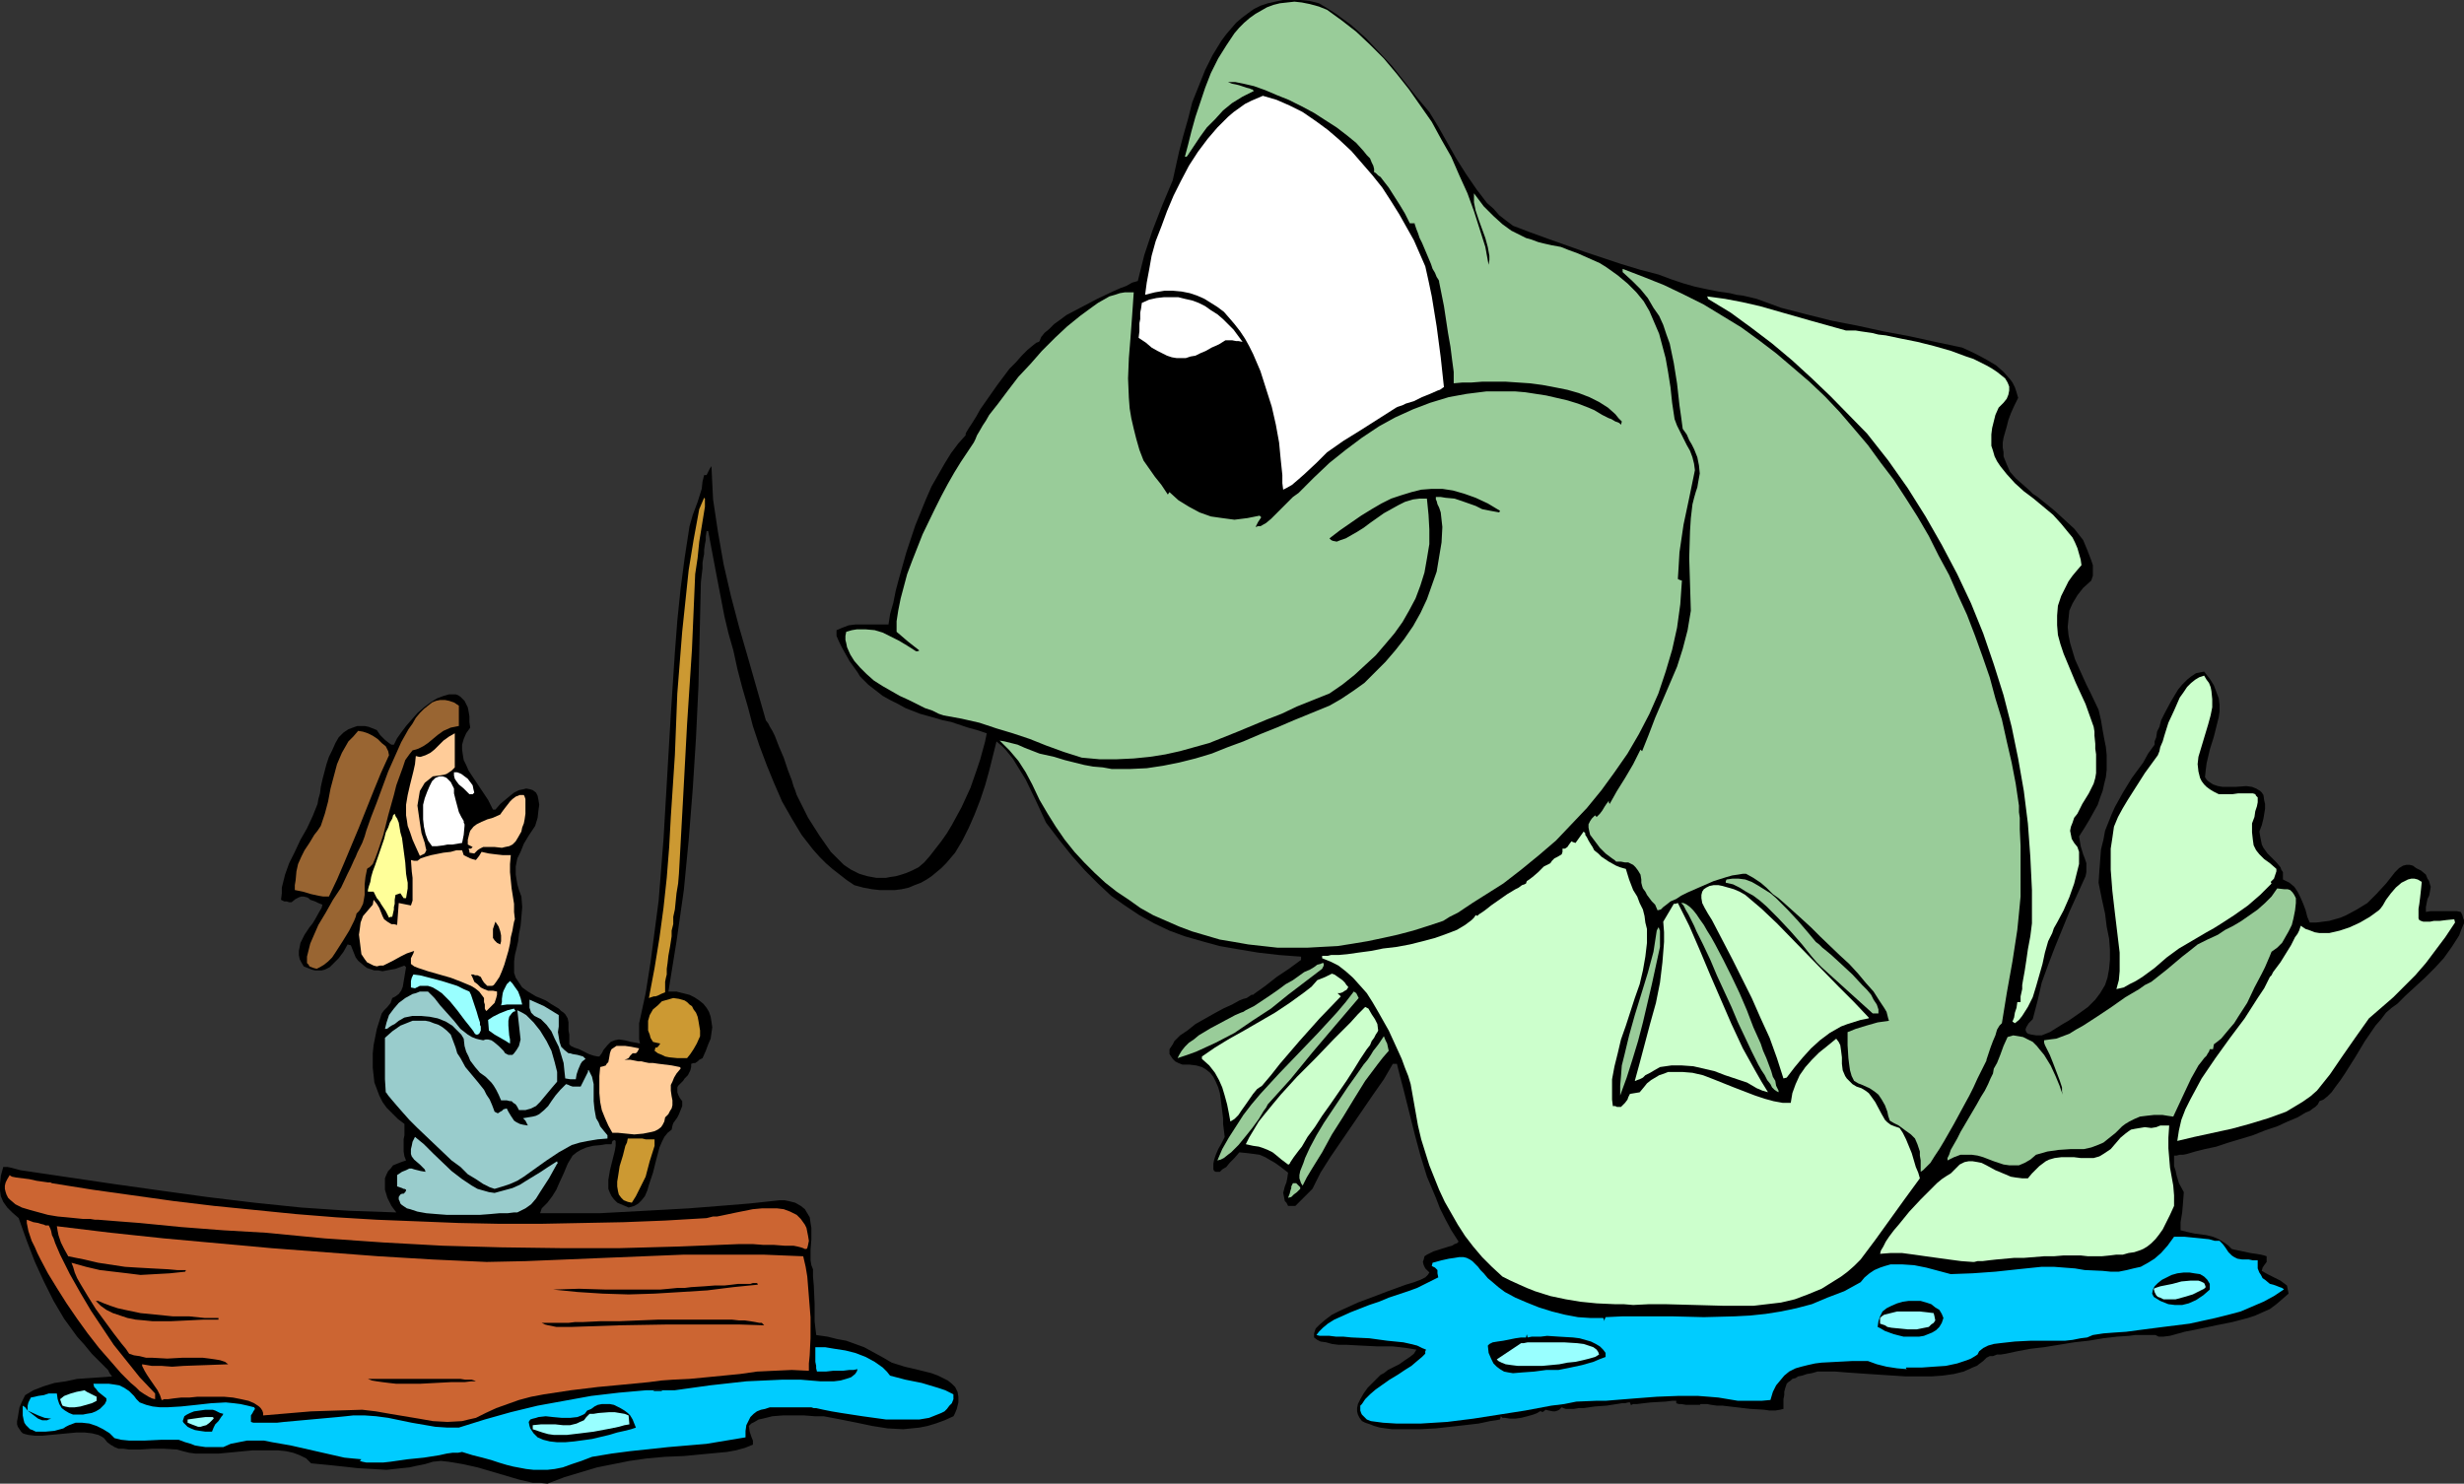 <?xml version="1.0" encoding="UTF-8" standalone="no"?>
<svg
   version="1.0"
   width="129.724mm"
   height="78.127mm"
   id="svg64"
   sodipodi:docname="Fishing 057.wmf"
   xmlns:inkscape="http://www.inkscape.org/namespaces/inkscape"
   xmlns:sodipodi="http://sodipodi.sourceforge.net/DTD/sodipodi-0.dtd"
   xmlns="http://www.w3.org/2000/svg"
   xmlns:svg="http://www.w3.org/2000/svg">
  <rect width="100%" height="100%" fill="#333333" stroke="none"/>
  <sodipodi:namedview
     id="namedview64"
     pagecolor="#ffffff"
     bordercolor="#000000"
     borderopacity="0.25"
     inkscape:showpageshadow="2"
     inkscape:pageopacity="0.0"
     inkscape:pagecheckerboard="0"
     inkscape:deskcolor="#d1d1d1"
     inkscape:document-units="mm" />
  <defs
     id="defs1">
    <pattern
       id="WMFhbasepattern"
       patternUnits="userSpaceOnUse"
       width="6"
       height="6"
       x="0"
       y="0" />
  </defs>
  <path
     style="fill:#000000;fill-opacity:1;fill-rule:evenodd;stroke:none"
     d="m 490.294,183.765 -0.485,1.131 -0.485,1.293 -1.454,2.263 -1.616,2.263 -1.778,1.939 -1.939,1.939 -1.939,1.778 -1.939,1.778 -1.616,1.616 -1.131,0.808 -1.131,0.97 -0.97,1.293 -1.131,1.293 -2.101,3.071 -1.939,3.232 -1.939,3.071 -0.97,1.455 -0.97,1.293 -0.808,1.131 -0.808,0.808 -0.808,0.646 -0.808,0.323 -0.162,0.323 -0.162,0.323 -0.485,0.485 -0.485,0.323 -0.646,0.485 -0.808,0.323 -1.616,0.97 -1.939,0.808 -2.101,0.97 -2.424,0.808 -2.424,0.97 -4.848,1.455 -2.424,0.808 -2.262,0.485 -1.939,0.485 -1.616,0.485 -0.808,0.162 h -0.646 l -0.646,0.162 h -0.485 v 2.101 l 0.323,0.97 0.162,0.808 0.485,1.616 0.97,1.778 -0.162,2.101 -0.162,1.939 -0.323,1.939 v 1.616 l 1.293,0.323 1.454,0.323 2.424,0.323 1.293,0.323 1.131,0.485 1.293,0.808 0.646,0.485 0.646,0.646 0.646,0.162 0.808,0.162 2.262,0.485 1.131,0.162 0.97,0.162 0.646,0.162 0.485,0.162 v 0.646 0.485 l -0.485,0.646 -0.323,0.485 -0.162,0.646 1.131,0.646 1.293,0.646 1.293,0.646 1.293,0.97 0.323,1.616 -1.293,1.131 -1.131,0.97 -1.293,0.97 -1.454,0.646 -1.454,0.646 -1.454,0.485 -3.07,0.808 -3.232,0.646 -3.07,0.646 -3.232,0.646 -2.909,0.808 -1.293,0.162 h -0.97 l -0.323,-0.162 -0.323,-0.162 h -0.485 -1.616 -0.808 -1.131 l -1.131,0.162 -2.424,0.162 -2.747,0.323 -2.909,0.485 -2.909,0.323 -5.979,0.97 -2.747,0.323 -2.586,0.485 -2.262,0.485 -0.97,0.162 h -0.808 l -0.808,0.323 h -0.646 l -0.323,0.162 -0.323,0.162 -0.646,0.646 -0.646,0.485 -0.646,0.485 -0.808,0.323 -1.778,0.808 -1.939,0.485 -2.262,0.323 -2.262,0.162 h -2.424 -2.586 l -5.01,-0.323 -4.848,-0.323 -2.262,-0.162 -1.939,-0.162 h -1.939 -1.616 l -1.131,0.323 -0.97,0.162 -0.97,0.323 -0.808,0.162 -0.485,0.323 -0.646,0.162 -0.323,0.323 -0.485,0.323 -0.323,0.323 -0.162,0.485 -0.162,0.485 -0.162,0.646 v 0.646 l -0.162,0.808 v 1.939 l -0.646,0.162 -0.97,0.162 h -1.131 l -1.131,-0.162 -2.747,-0.162 -2.747,-0.323 -2.747,-0.323 h -1.131 l -1.131,-0.162 -0.808,-0.162 h -1.293 l -0.162,0.162 h -2.747 l -0.97,-0.162 h -0.485 l -0.485,-0.162 v -0.485 h -0.485 -0.323 l -1.293,0.162 -2.909,0.162 -1.454,0.162 -1.293,0.162 h -0.485 -0.323 l -0.323,0.162 h -0.162 l -0.162,-0.485 h -0.323 l -0.646,0.162 h -0.646 l -0.97,0.162 -2.101,0.323 -2.262,0.162 -2.262,0.323 h -0.97 l -0.97,0.162 h -1.616 l -0.485,-0.162 -0.323,-0.162 -0.485,0.485 -0.323,0.162 -0.485,0.162 h -0.485 l -0.808,-0.162 -0.646,-0.162 -0.323,0.323 -0.323,0.162 -0.162,-0.162 h -0.323 l -0.485,0.323 -0.808,0.323 -1.131,0.323 -1.293,0.323 -1.131,0.162 h -1.131 l -0.97,-0.162 h -0.485 l -0.323,-0.323 -0.162,0.646 -0.808,0.162 -1.131,0.162 -2.262,0.485 -2.747,0.323 -2.909,0.323 -2.909,0.323 -3.07,0.162 h -2.909 -2.747 l -1.293,-0.162 -1.131,-0.162 -1.131,-0.323 -0.808,-0.323 -0.97,-0.323 -0.646,-0.323 -0.485,-0.646 -0.323,-0.646 -0.162,-0.646 v -0.646 l 0.162,-0.808 0.485,-0.97 0.646,-1.131 0.808,-1.131 1.131,-1.131 1.454,-1.455 0.646,-0.323 0.808,-0.646 2.262,-1.131 1.131,-0.808 0.97,-0.646 0.808,-0.646 0.485,-0.808 -0.97,-0.162 -0.97,-0.162 -1.293,-0.162 -1.454,-0.162 h -3.07 l -3.232,-0.162 -3.07,-0.162 h -1.454 l -1.293,-0.162 -1.131,-0.323 -1.131,-0.162 -0.646,-0.323 -0.646,-0.485 v -0.485 -0.323 l 0.162,-0.485 0.162,-0.485 0.808,-0.808 1.131,-0.97 1.293,-0.97 1.616,-0.808 1.778,-0.808 1.778,-0.808 3.878,-1.455 2.101,-0.808 1.778,-0.646 1.778,-0.646 1.616,-0.485 1.293,-0.485 0.97,-0.485 0.485,-0.485 0.323,-0.485 -0.808,-0.808 -0.323,-0.646 -0.162,-0.646 0.162,-0.485 0.162,-0.646 0.485,-0.323 0.646,-0.323 0.646,-0.323 3.07,-0.97 0.646,-0.162 0.485,-0.323 0.485,-0.162 0.323,-0.323 -1.454,-2.263 -1.131,-2.101 -1.131,-2.263 -0.808,-2.101 -1.778,-4.202 -1.293,-4.202 -1.131,-4.202 -1.131,-4.525 -1.131,-4.525 -0.646,-2.424 -0.646,-2.586 h -0.808 l -1.778,3.071 -2.262,3.232 -4.202,6.142 -2.101,3.071 -2.101,3.071 -1.939,3.071 -1.616,3.232 -1.778,1.778 -1.616,1.616 h -1.454 l -0.323,-0.646 -0.323,-0.323 -0.162,-0.808 -0.162,-0.808 0.162,-0.646 0.162,-0.646 0.323,-0.808 0.162,-0.808 0.162,-1.131 -1.454,-1.131 -1.131,-0.808 -1.131,-0.646 -0.808,-0.485 -1.131,-0.485 -1.131,-0.162 -1.293,-0.162 -1.616,-0.162 -0.97,1.131 -0.97,0.97 -0.646,0.808 -0.808,0.485 -0.485,0.485 h -0.485 -0.323 l -0.323,-0.162 -0.162,-0.323 v -0.485 -0.646 l 0.162,-0.808 0.323,-0.97 0.485,-1.131 0.646,-1.131 0.646,-1.293 -0.323,-2.586 v -1.131 l -0.162,-1.293 -0.323,-2.586 -0.162,-1.131 -0.323,-1.131 -0.485,-1.131 -0.485,-0.97 -0.646,-0.808 -0.808,-0.646 -0.808,-0.485 -1.131,-0.323 -1.293,-0.162 h -1.454 l -0.808,-0.323 -0.646,-0.323 -0.485,-0.485 -0.323,-0.485 -0.323,-0.485 v -0.485 -0.485 l 0.323,-0.485 0.323,-0.485 0.323,-0.646 1.131,-1.131 1.454,-0.97 1.616,-1.293 3.717,-2.101 1.778,-0.97 1.778,-0.808 1.454,-0.808 0.808,-0.323 0.646,-0.162 0.485,-0.323 0.485,-0.323 h 0.323 l 0.162,-0.162 2.262,-1.616 2.262,-1.778 2.424,-1.616 2.424,-1.778 v -0.646 l -4.363,-0.323 -4.202,-0.485 -3.878,-0.646 -3.717,-0.646 -3.555,-0.97 -3.394,-0.97 -3.07,-1.131 -3.07,-1.455 -2.909,-1.616 -2.909,-1.939 -2.747,-1.939 -2.586,-2.424 -2.586,-2.586 -2.586,-2.909 -2.586,-3.232 -2.586,-3.394 -0.97,-2.101 -0.97,-2.101 -2.101,-4.364 -1.293,-2.101 -1.293,-2.101 -1.454,-1.778 -0.808,-0.808 -0.97,-0.808 -1.454,5.818 -0.808,2.909 -0.97,2.909 -1.131,2.909 -1.131,2.586 -1.293,2.586 -1.454,2.424 -1.778,2.101 -0.97,0.97 -0.97,0.808 -0.97,0.808 -0.97,0.646 -1.131,0.646 -1.293,0.485 -1.131,0.485 -1.454,0.323 -1.293,0.162 h -1.454 -1.616 l -1.454,-0.162 -1.778,-0.323 -1.778,-0.485 -1.454,-0.97 -1.454,-1.131 -1.454,-1.131 -1.293,-1.131 -1.293,-1.293 -1.293,-1.455 -2.262,-2.909 -1.939,-3.232 -1.939,-3.394 -1.616,-3.717 -1.454,-3.556 -1.454,-3.879 -1.293,-3.879 -0.97,-3.717 -1.131,-3.879 -0.97,-3.717 -0.808,-3.717 -0.97,-3.394 -0.808,-3.394 -1.616,-8.404 -1.616,-8.566 h -0.323 l -0.162,1.131 v 0.646 l -0.162,0.808 -0.162,1.131 v 0.808 l -0.162,0.808 -0.162,0.97 v 1.131 l -0.162,1.293 -0.162,1.455 -0.485,20.688 -0.485,10.182 -0.646,10.182 -0.808,10.182 -0.97,10.021 -1.454,10.182 -1.616,10.021 h 1.616 l 1.293,0.323 1.293,0.323 0.97,0.485 0.97,0.646 0.808,0.646 0.646,0.808 0.485,0.808 0.323,0.97 0.162,0.97 0.162,1.131 -0.162,1.131 -0.162,1.131 -0.485,1.131 -0.485,1.293 -0.646,1.455 -0.646,0.323 -0.323,0.323 -0.485,0.323 h -0.323 l -0.485,0.162 v 0.646 l -0.162,0.646 -0.485,0.97 -0.646,0.646 -0.323,0.485 -0.323,0.323 -0.646,0.646 -0.162,0.323 v 0.485 0.485 l 0.162,0.485 0.323,0.646 0.485,0.646 v 0.97 l -0.323,0.808 -0.323,0.808 -0.323,0.646 -0.808,1.131 -0.162,0.485 -0.162,0.808 -0.808,0.646 -0.646,0.808 -0.485,0.97 -0.485,1.131 -0.646,2.424 -0.646,2.586 -0.808,2.424 -0.323,1.131 -0.485,1.131 -0.646,0.808 -0.646,0.646 -0.808,0.485 -1.131,0.323 -1.131,-0.485 -1.131,-0.485 -0.646,-0.646 -0.485,-0.646 -0.323,-0.646 -0.323,-0.808 v -1.778 l 0.323,-1.939 0.485,-1.939 0.485,-1.939 0.162,-0.97 v -0.97 l -0.162,-0.162 h -0.162 l -0.323,0.162 -0.162,0.646 h -1.131 l -0.97,0.162 -1.616,0.162 -1.293,0.323 -1.131,0.485 -0.808,0.485 -0.808,0.646 -0.485,0.808 -0.485,0.808 -0.808,1.939 -0.97,2.101 -0.485,1.131 -0.808,1.293 -0.97,1.293 -1.131,1.131 -0.323,0.97 h 11.797 l 11.958,-0.646 5.818,-0.323 6.141,-0.485 5.979,-0.485 5.979,-0.646 h 0.97 l 0.808,0.162 1.293,0.323 1.131,0.646 0.808,0.646 0.485,0.808 0.485,0.808 0.162,1.131 0.162,0.97 v 2.263 l -0.162,2.101 v 2.101 l 0.162,0.97 0.323,0.808 v 1.455 l 0.162,1.778 0.162,3.717 v 1.778 1.616 l 0.162,1.455 0.162,1.293 2.262,0.323 1.939,0.485 1.778,0.323 1.778,0.646 1.778,0.646 1.778,0.97 1.778,0.97 1.939,1.131 2.586,0.808 2.747,0.646 2.586,0.646 1.293,0.485 0.97,0.485 0.97,0.485 0.808,0.646 0.646,0.646 0.485,0.97 0.162,0.97 v 1.131 l -0.323,1.293 -0.323,0.808 -0.323,0.646 -1.778,0.808 -1.778,0.646 -1.616,0.485 -1.616,0.323 -1.616,0.162 -1.616,0.162 -3.07,-0.162 -3.07,-0.485 -3.07,-0.646 -3.232,-0.646 -3.394,-0.646 h -1.778 l -2.101,-0.162 h -2.101 -2.101 l -2.101,0.162 -1.939,0.485 -0.808,0.162 -0.808,0.485 -0.646,0.323 -0.485,0.485 0.162,1.131 0.323,0.97 0.323,0.808 v 0.808 l -1.616,0.646 -1.778,0.485 -1.778,0.323 -1.778,0.162 -3.394,0.323 -3.394,0.323 -3.878,0.162 -3.555,0.323 -3.394,0.485 -3.232,0.646 -3.232,0.646 -3.232,0.97 -3.232,0.97 -3.394,1.293 -1.454,-0.162 h -1.454 l -2.747,-0.646 -2.747,-0.808 -2.747,-0.808 -2.747,-0.808 -2.909,-0.646 -2.909,-0.485 -1.454,-0.162 -1.616,0.162 -1.616,0.485 -1.616,0.323 -1.454,0.323 -1.616,0.162 -2.909,0.323 -2.747,-0.162 -2.909,-0.162 -2.909,-0.323 -3.07,-0.323 -3.394,-0.323 -0.97,-0.97 -1.293,-0.646 -1.293,-0.485 -1.454,-0.323 -1.616,-0.162 h -1.616 -3.394 l -3.394,0.323 -3.394,0.323 h -1.616 -1.616 -1.293 l -1.293,-0.162 -1.293,-0.323 -1.131,-0.323 -2.586,-0.162 h -2.424 l -2.424,0.162 h -2.101 l -1.131,-0.162 h -0.97 l -0.808,-0.323 -0.808,-0.485 -0.646,-0.485 -0.646,-0.808 -0.485,-0.323 -0.646,-0.323 -1.293,-0.323 -1.454,-0.162 h -1.616 l -3.394,0.323 -1.778,0.162 -1.616,0.162 H 6.949 L 5.656,285.587 5.01,285.425 4.525,285.263 4.202,284.94 3.878,284.455 3.555,283.97 3.394,283.486 v -0.646 l 0.162,-0.808 0.162,-0.97 0.162,-0.97 0.485,-1.131 0.646,-1.293 1.616,-0.97 2.101,-0.808 2.101,-0.646 2.262,-0.323 2.262,-0.485 2.424,-0.162 2.262,-0.162 2.262,-0.162 -0.485,-0.646 -0.323,-0.646 -1.616,-1.616 -1.616,-1.616 -1.454,-1.778 -1.454,-1.616 -1.293,-1.778 -1.293,-1.778 -2.101,-3.556 -1.939,-3.879 -1.778,-3.879 L 5.333,246.959 3.717,242.433 2.424,241.302 1.454,240.332 0.646,239.201 0.162,238.07 0,236.938 v -1.293 l 0.162,-1.616 0.485,-1.778 H 1.454 l 0.808,0.162 1.778,0.485 18.584,2.748 9.211,1.293 9.373,1.293 9.373,1.131 9.373,0.97 9.534,0.646 9.373,0.323 -0.97,-1.293 -0.808,-1.616 -0.485,-1.616 v -0.808 -0.808 -0.646 l 0.323,-0.808 0.323,-0.646 0.485,-0.485 0.485,-0.646 0.808,-0.323 0.808,-0.323 0.97,-0.323 -0.323,-0.808 -0.162,-0.97 v -1.616 -0.808 l 0.162,-0.808 v -1.131 -1.131 l -1.293,-0.97 -1.131,-1.131 -1.131,-1.131 -0.808,-1.131 -0.646,-1.293 -0.485,-1.293 -0.485,-1.293 -0.162,-1.455 -0.162,-1.455 v -1.455 -1.455 l 0.162,-1.616 0.646,-3.232 0.97,-3.071 0.485,-0.646 0.646,-0.646 0.646,-0.808 0.323,-0.97 0.646,-0.323 0.646,-0.485 0.485,-0.646 0.323,-0.808 0.162,-0.97 0.162,-0.97 0.323,-1.939 -0.162,-0.162 -0.162,-0.162 -1.778,0.646 -1.778,0.323 -0.808,0.162 -0.808,-0.162 h -0.808 l -1.454,-0.485 -0.646,-0.485 -1.131,-0.97 -0.485,-0.646 -0.323,-0.808 -0.323,-0.808 -0.323,-0.808 -0.646,-0.162 -0.808,1.455 -0.97,1.293 -0.97,0.97 -0.808,0.808 -0.97,0.485 -0.646,0.162 h -0.646 -0.646 l -0.646,-0.162 -0.808,-0.323 -0.808,-0.323 -0.485,-0.808 -0.323,-0.646 -0.162,-0.808 v -0.808 l 0.162,-0.808 0.162,-0.808 0.808,-1.616 0.97,-1.455 0.646,-0.808 0.485,-0.808 0.808,-1.455 0.485,-0.808 0.162,-0.646 -0.808,-0.323 -0.646,-0.323 -0.97,-0.323 -0.323,-0.323 -0.323,-0.162 -0.646,-0.162 h -0.485 l -0.485,0.162 -0.646,0.323 -0.808,0.646 h -0.485 l -0.485,-0.162 h -0.485 l -0.646,-0.323 0.162,-1.293 v -1.131 l 0.646,-2.586 0.808,-2.263 1.131,-2.263 1.131,-2.424 1.293,-2.263 1.131,-2.424 0.97,-2.424 0.162,-0.97 0.323,-1.131 0.162,-1.293 0.323,-1.455 0.808,-3.071 0.485,-1.455 0.646,-1.293 0.646,-1.455 0.646,-1.131 0.97,-0.97 0.97,-0.646 1.293,-0.485 0.485,-0.162 h 0.808 0.646 l 0.808,0.162 0.808,0.323 0.808,0.323 0.646,0.97 0.97,0.97 0.808,0.646 0.485,0.323 h 0.485 l 0.646,-1.293 0.808,-1.131 0.97,-1.293 1.131,-1.293 1.131,-1.293 1.293,-1.131 1.293,-0.97 1.293,-0.808 1.293,-0.485 1.131,-0.323 h 0.646 0.646 l 0.485,0.162 0.485,0.323 0.323,0.323 0.485,0.485 0.323,0.646 0.323,0.646 0.162,0.808 0.162,0.97 v 1.131 l 0.162,1.131 -0.808,1.131 -0.485,1.131 -0.323,1.131 v 0.97 l 0.162,1.131 0.162,0.97 0.485,0.97 0.485,1.131 1.293,1.939 1.293,1.939 1.293,1.939 0.97,1.939 h 0.485 l 0.97,-1.131 0.97,-0.808 0.97,-0.808 0.808,-0.646 0.97,-0.485 0.808,-0.162 0.646,-0.162 0.808,0.162 0.485,0.162 0.646,0.485 0.323,0.646 0.162,0.808 0.162,0.97 -0.162,1.131 -0.162,1.455 -0.485,1.616 -0.646,0.97 -0.646,0.97 -0.485,0.808 -0.485,0.808 -0.646,1.616 -0.646,1.293 -0.323,1.616 v 0.808 0.808 l 0.162,0.97 0.162,0.97 0.323,1.131 0.485,1.293 0.162,2.101 -0.162,1.939 -0.162,1.778 -0.323,1.616 -0.162,1.455 -0.323,1.455 -0.323,1.293 -0.162,1.293 v 1.131 1.131 l 0.323,0.97 0.646,0.97 0.646,0.97 1.131,0.808 0.808,0.485 0.808,0.485 0.808,0.323 1.131,0.485 0.97,0.646 0.808,0.485 0.808,0.485 0.485,0.485 0.485,0.323 0.323,0.323 0.485,0.808 0.162,0.808 v 1.616 l 0.162,0.808 v 0.97 0.97 l 0.162,0.162 0.162,0.162 0.646,0.323 0.97,0.323 0.97,0.485 0.97,0.485 0.97,0.323 0.808,0.162 h 0.162 0.162 l 0.485,-0.646 0.323,-0.646 0.808,-0.97 0.646,-0.646 0.808,-0.323 0.808,-0.162 1.131,0.162 0.646,0.162 0.646,0.162 0.97,0.162 0.808,0.162 -0.162,-0.808 v -0.646 -0.485 -2.101 l 1.293,-5.98 0.97,-6.142 0.808,-6.142 0.808,-6.142 0.97,-12.283 1.454,-24.89 0.808,-12.283 0.485,-6.303 0.646,-6.303 0.808,-6.142 0.97,-6.303 0.323,-1.131 0.323,-1.131 0.97,-2.586 0.808,-2.586 0.162,-1.455 0.323,-1.293 h 0.485 l 0.323,-0.646 0.162,-0.323 0.162,-0.323 0.323,-0.485 0.162,3.394 0.162,3.232 0.485,3.232 0.485,3.232 1.131,6.465 1.454,6.303 1.616,6.142 1.778,6.142 3.555,12.445 0.485,0.646 0.323,0.646 0.485,0.808 0.485,0.97 0.808,2.101 0.97,2.263 0.808,2.424 0.808,2.101 0.323,1.131 0.323,0.808 0.323,0.97 0.323,0.646 1.939,3.879 2.262,3.556 1.131,1.616 1.131,1.616 1.293,1.293 1.293,1.293 1.454,0.97 1.616,0.808 1.616,0.485 1.778,0.323 h 1.939 l 0.808,-0.162 1.131,-0.162 1.131,-0.323 0.97,-0.323 1.131,-0.485 1.293,-0.646 1.131,-0.97 1.131,-1.293 1.131,-1.455 1.131,-1.455 1.131,-1.616 0.97,-1.616 1.939,-3.556 1.778,-3.879 1.293,-3.717 0.646,-1.939 0.485,-1.778 0.485,-1.778 0.323,-1.616 -1.939,-0.646 -1.778,-0.485 -3.394,-1.131 -1.616,-0.323 -1.616,-0.485 -2.909,-0.808 -2.909,-1.131 -1.454,-0.808 -1.616,-0.808 -1.454,-0.808 -1.454,-1.131 -1.454,-1.131 -1.616,-1.616 -0.485,-0.808 -0.808,-1.131 -0.808,-1.131 -1.454,-2.586 -0.646,-1.293 -0.485,-1.131 v -1.131 l 1.131,-0.485 1.293,-0.485 1.293,-0.162 h 1.131 1.293 1.293 1.454 1.454 l 0.323,-2.101 0.646,-2.263 0.485,-2.424 0.646,-2.424 1.454,-5.172 1.778,-5.334 2.101,-5.172 1.131,-2.586 1.293,-2.263 1.293,-2.263 1.293,-2.101 1.454,-1.939 1.454,-1.616 v -0.323 l 0.162,-0.323 0.485,-0.808 0.646,-0.97 0.808,-1.293 0.808,-1.455 1.131,-1.616 2.262,-3.232 2.424,-3.232 1.293,-1.293 1.131,-1.293 1.131,-1.131 0.97,-0.808 0.808,-0.646 0.485,-0.162 0.162,-0.162 0.323,-0.808 0.646,-0.808 0.97,-0.808 0.97,-0.97 1.131,-0.808 1.293,-0.97 3.07,-1.616 3.07,-1.616 3.07,-1.455 1.454,-0.646 1.293,-0.485 1.131,-0.646 1.131,-0.323 1.293,-5.172 1.616,-4.849 1.939,-5.01 2.101,-5.01 0.646,-2.909 0.323,-1.455 0.323,-1.455 0.808,-3.071 0.97,-3.394 0.808,-3.232 1.293,-3.232 1.293,-3.232 1.454,-2.909 1.778,-2.909 0.97,-1.293 0.97,-1.131 0.97,-1.131 1.131,-0.97 1.293,-0.97 1.131,-0.808 1.293,-0.646 1.454,-0.485 1.454,-0.323 L 255.328,0 h 1.616 1.778 l 1.778,0.162 1.939,0.485 1.616,0.97 1.778,1.131 3.07,2.263 2.909,2.586 2.586,2.748 2.586,2.748 2.424,3.071 2.424,3.071 2.586,3.071 1.778,2.909 3.555,6.303 1.939,3.071 2.101,3.071 2.101,2.748 1.293,1.131 1.131,1.293 1.454,1.131 1.293,0.97 3.394,1.293 3.555,1.293 7.272,2.586 7.272,2.424 3.717,1.131 3.717,0.97 2.586,0.97 2.424,0.808 2.262,0.646 2.262,0.485 2.424,0.485 2.262,0.323 1.293,0.323 1.293,0.162 2.747,0.646 4.848,1.778 5.01,1.293 5.171,1.293 5.01,0.97 5.171,1.131 5.171,0.97 5.171,1.131 5.333,1.131 1.778,0.808 1.616,0.808 1.778,0.97 1.616,0.97 1.454,1.293 1.293,1.455 0.485,0.646 0.485,0.97 0.323,0.97 0.323,1.131 -0.808,1.616 -0.646,1.455 -0.485,1.293 -0.323,1.293 -0.323,1.131 -0.323,1.131 -0.162,0.97 v 0.97 l 0.162,0.97 v 0.808 l 0.646,1.616 0.646,1.455 1.131,1.293 1.293,1.131 1.454,1.293 0.646,0.646 0.97,0.646 1.616,1.293 1.778,1.455 1.939,1.778 1.939,1.778 1.778,2.263 0.808,1.939 0.808,2.101 0.323,0.97 v 1.131 0.97 l -0.323,0.97 -1.616,1.455 -1.131,1.455 -0.97,1.616 -0.646,1.455 -0.162,1.616 -0.162,1.616 0.162,1.616 0.323,1.616 0.485,1.616 0.485,1.616 1.454,3.232 0.808,1.778 0.808,1.616 1.616,3.394 0.485,2.101 0.323,1.939 0.323,1.778 0.323,1.616 0.162,1.616 v 2.909 l -0.162,1.455 -0.323,1.293 -0.323,1.455 -0.485,1.293 -0.485,1.455 -0.808,1.455 -0.808,1.455 -0.97,1.616 -1.131,1.778 0.162,0.97 0.162,0.97 0.485,1.616 0.323,0.808 0.323,0.97 v 1.131 0.646 l -0.162,0.808 -1.616,3.556 -1.616,3.556 -1.454,3.556 -1.454,3.556 -1.293,3.394 -1.293,3.556 -0.808,3.556 -0.97,3.717 -0.808,0.808 -0.485,0.808 -0.162,0.485 0.162,0.485 0.323,0.323 0.646,0.162 0.97,0.162 h 1.131 l 1.616,-0.646 1.293,-0.808 1.293,-0.808 1.131,-0.646 2.101,-1.455 1.778,-1.293 1.454,-1.455 0.97,-1.293 0.97,-1.616 0.485,-1.455 0.323,-1.778 0.162,-1.778 v -2.101 l -0.162,-2.101 -0.485,-2.424 -0.323,-2.586 -0.646,-2.909 -0.646,-3.232 0.162,-2.424 0.162,-2.101 0.162,-2.101 0.485,-1.939 0.323,-1.778 0.646,-1.616 0.646,-1.616 0.646,-1.455 1.616,-2.909 1.778,-2.909 2.262,-3.071 0.97,-1.778 1.293,-1.778 v -0.646 l 0.323,-0.808 0.162,-1.131 0.485,-0.97 0.323,-1.293 0.646,-1.293 1.293,-2.424 1.454,-2.424 0.808,-0.97 0.97,-0.97 0.808,-0.646 0.97,-0.646 0.808,-0.162 0.808,-0.162 1.131,1.455 0.808,1.293 0.485,1.293 0.485,1.293 0.162,1.293 v 1.293 l -0.162,1.131 -0.323,1.293 -0.646,2.586 -0.808,2.586 -0.646,2.748 -0.162,1.293 -0.162,1.455 0.323,0.485 0.323,0.323 0.97,0.646 0.97,0.323 0.97,0.162 h 2.424 l 2.262,-0.162 1.131,0.162 0.808,0.323 0.808,0.485 0.323,0.323 0.323,0.485 0.162,1.131 0.162,0.646 v 0.97 l -0.162,0.97 -0.162,0.97 -0.323,1.293 -0.485,1.293 0.162,0.97 0.162,0.808 0.162,0.808 0.323,0.646 0.808,1.131 1.778,1.778 0.808,0.97 0.162,0.485 0.323,0.485 v 0.808 0.646 l 0.646,0.323 0.646,0.323 0.97,0.808 0.646,0.97 0.646,1.293 0.485,1.131 0.485,1.293 0.323,1.293 0.485,1.131 h 1.293 l 1.293,-0.162 1.293,-0.162 1.131,-0.323 1.131,-0.323 1.131,-0.485 2.101,-1.131 2.101,-1.293 1.778,-1.778 1.939,-2.101 1.778,-2.263 0.808,-0.808 0.808,-0.485 0.646,-0.162 h 0.646 l 0.646,0.162 0.646,0.485 0.97,0.485 0.97,0.808 0.323,0.808 0.323,0.485 0.162,0.646 0.162,0.485 -0.162,0.97 -0.162,0.808 -0.323,0.646 -0.162,0.808 -0.162,0.808 v 0.97 l 0.97,-0.162 h 1.616 0.646 2.909 l 0.808,0.162 0.323,0.646 0.162,0.646 0.162,0.323 z"
     id="path1" />
  <path
     style="fill:#ccffcc;fill-opacity:1;fill-rule:evenodd;stroke:none"
     d="m 488.516,183.603 -1.939,2.909 -1.939,2.586 -1.939,2.586 -2.101,2.424 -2.262,2.263 -2.101,2.101 -4.848,4.202 -2.747,3.879 -2.586,3.717 -2.424,3.556 -1.293,1.616 -1.293,1.616 -1.293,1.131 -1.616,1.131 -1.616,0.97 -1.616,0.97 -1.778,0.646 -1.778,0.646 -3.717,1.131 -3.555,0.97 -3.717,0.808 -3.717,0.808 -3.394,0.808 0.323,-2.101 0.485,-2.101 0.808,-2.101 0.97,-1.939 1.131,-2.101 1.131,-2.101 2.747,-4.041 2.909,-4.041 2.909,-3.879 2.586,-4.041 1.293,-1.939 0.97,-1.939 0.162,-0.323 0.323,-0.323 0.323,-0.646 0.485,-0.646 0.97,-1.293 2.101,-3.394 0.808,-1.616 0.485,-0.646 0.323,-0.646 0.162,-0.485 0.162,-0.485 0.97,0.646 0.97,0.323 0.808,0.323 0.97,0.162 h 0.97 0.97 l 2.101,-0.485 1.939,-0.646 2.101,-0.97 1.939,-1.131 1.778,-1.293 0.323,-0.323 0.485,-0.646 0.646,-1.131 0.97,-1.293 0.97,-1.131 1.131,-0.97 0.646,-0.323 0.646,-0.323 0.646,-0.162 h 0.646 l 0.646,0.162 0.808,0.485 -0.162,1.616 -0.162,1.455 -0.162,1.293 -0.162,0.97 v 0.808 0.646 0.485 l 0.162,0.323 0.323,0.162 0.485,0.162 h 0.485 0.808 l 0.808,-0.162 h 1.131 l 1.293,-0.162 1.616,-0.162 z"
     id="path2" />
  <path
     style="fill:#99cc99;fill-opacity:1;fill-rule:evenodd;stroke:none"
     d="m 456.843,179.724 -0.162,1.455 -0.323,1.616 -0.323,1.293 -0.646,1.293 -0.646,1.131 -0.646,1.131 -0.97,0.97 -1.131,0.808 -0.323,0.808 -0.485,1.131 -0.485,1.131 -0.646,1.293 -1.454,2.748 -1.454,3.071 -1.778,2.748 -0.808,1.293 -0.97,1.131 -0.808,0.97 -0.808,0.97 -0.808,0.646 -0.646,0.485 -0.162,0.97 h -0.646 l -0.162,0.485 -0.323,0.485 -0.162,0.323 -0.485,0.485 -0.485,0.646 -0.646,0.808 -1.454,2.586 -1.293,2.748 -2.262,4.849 -1.131,-0.162 -0.97,-0.162 h -1.778 l -1.454,0.162 -1.293,0.162 -1.131,0.485 -0.97,0.485 -0.808,0.485 -0.646,0.485 -1.293,1.293 -1.616,1.293 -0.808,0.646 -1.131,0.485 -1.293,0.485 -1.454,0.323 h -2.586 l -2.424,0.162 -2.262,0.323 -2.262,0.646 -1.131,0.97 -1.131,0.646 -1.131,0.485 h -0.97 -0.97 l -1.131,-0.162 -1.939,-0.646 -2.101,-0.808 -1.131,-0.323 -1.131,-0.162 h -1.131 -1.131 l -1.293,0.485 -1.293,0.646 v -0.485 l 0.323,-0.646 0.323,-0.97 0.646,-1.131 0.646,-1.131 0.646,-1.293 1.616,-2.748 1.616,-2.748 0.808,-1.455 0.808,-1.293 0.646,-1.293 0.485,-1.131 0.485,-0.97 0.162,-0.97 0.646,-1.131 0.646,-1.616 0.646,-1.778 0.808,-1.778 1.131,-0.323 0.97,0.162 0.97,0.162 0.97,0.485 0.97,0.485 0.808,0.808 0.646,0.808 0.808,0.97 1.293,2.101 0.97,2.101 0.808,1.939 0.323,0.97 0.323,0.808 -0.162,-0.646 v -0.808 l -0.485,-1.455 -1.293,-3.394 -0.323,-0.808 -0.323,-0.808 -0.646,-1.293 -0.323,-0.646 -0.162,-0.485 v -0.323 -0.162 l 1.131,-0.162 1.293,-0.162 1.293,-0.485 1.293,-0.485 1.293,-0.808 1.454,-0.808 2.747,-1.778 2.909,-1.939 2.747,-1.939 2.747,-1.616 1.131,-0.808 1.293,-0.646 3.07,-2.424 3.07,-2.586 1.454,-1.131 1.616,-1.293 1.939,-0.97 2.101,-0.97 1.454,-0.97 1.616,-0.808 1.616,-0.97 1.616,-1.131 1.616,-1.131 1.454,-1.293 1.293,-1.293 1.131,-1.616 1.454,0.162 h 0.646 l 0.485,0.162 0.485,0.485 0.323,0.485 0.323,0.646 z"
     id="path3" />
  <path
     style="fill:#00ccff;fill-opacity:1;fill-rule:evenodd;stroke:none"
     d="m 454.419,256.656 -1.939,1.293 -2.101,1.131 -2.262,0.97 -2.262,0.97 -2.424,0.646 -2.586,0.646 -5.171,1.131 -5.171,0.646 -5.01,0.646 -2.424,0.323 -2.424,0.162 -2.101,0.162 -2.101,0.323 -1.131,0.485 -1.293,0.162 -1.616,0.323 -1.454,0.162 h -3.394 -3.394 l -3.232,0.162 -1.454,0.162 -1.454,0.162 -1.293,0.162 -1.131,0.323 -0.97,0.485 -0.808,0.646 -0.323,0.646 -0.485,0.323 -0.808,0.485 -0.808,0.323 -0.97,0.323 -0.97,0.323 -2.262,0.485 -2.424,0.162 -2.262,0.162 h -2.586 -0.646 v 0.162 l 0.162,0.162 -1.939,-0.162 -2.101,-0.323 -1.939,-0.485 -1.778,-0.646 h -3.07 l -3.07,0.162 -3.07,0.162 -1.293,0.162 -1.454,0.323 -1.293,0.323 -1.131,0.323 -1.293,0.646 -0.97,0.808 -0.808,0.97 -0.808,0.97 -0.646,1.293 -0.485,1.616 -1.778,0.162 h -1.616 -3.07 l -1.939,-0.323 -1.939,-0.323 -1.939,-0.162 -2.101,-0.162 h -4.04 l -4.202,0.162 -4.202,0.323 -4.04,0.323 -1.939,0.162 h -1.939 l -3.878,0.162 -2.424,0.485 -2.586,0.323 -5.171,0.97 -5.171,0.808 -5.171,0.808 -5.171,0.646 -5.171,0.323 h -5.01 l -2.586,-0.162 -2.424,-0.323 -0.808,-0.323 -0.485,-0.485 -0.485,-0.485 -0.162,-0.323 -0.162,-0.485 v -0.485 -0.485 l 0.323,-0.323 0.646,-0.97 0.97,-0.97 1.131,-0.97 2.747,-1.939 1.616,-0.97 1.454,-0.97 1.293,-0.808 1.131,-0.97 0.97,-0.808 0.646,-0.646 v -0.485 l 0.162,-0.323 -0.808,-0.323 -0.97,-0.485 -1.293,-0.323 -1.454,-0.323 -1.616,-0.162 -1.616,-0.162 -3.555,-0.485 -3.555,-0.162 -1.616,-0.162 h -1.454 l -1.293,-0.162 h -1.131 -0.808 l -0.646,-0.162 0.485,-0.646 0.808,-0.808 0.97,-0.808 1.293,-0.808 1.454,-0.646 1.778,-0.808 3.717,-1.455 1.939,-0.646 1.939,-0.808 3.878,-1.293 1.778,-0.646 1.616,-0.808 1.293,-0.646 1.293,-0.646 -0.162,-0.808 v -0.646 l -0.485,-0.485 -0.323,-0.162 -0.323,-0.162 0.162,-0.646 1.778,-0.485 1.454,-0.323 1.131,-0.162 0.97,-0.162 h 0.808 l 0.646,0.162 0.646,0.323 0.485,0.323 0.485,0.485 0.646,0.646 0.485,0.646 0.646,0.646 0.808,0.97 0.97,0.808 1.131,0.97 1.293,0.97 2.101,1.131 2.262,0.97 2.424,0.97 2.586,0.808 2.586,0.646 2.586,0.485 2.424,0.162 h 2.586 l 0.162,0.323 v 0.323 l 0.323,-0.808 3.394,-0.162 h 3.394 6.464 l 6.302,0.162 6.141,-0.162 3.07,-0.162 3.07,-0.323 3.07,-0.485 3.07,-0.646 3.07,-0.808 3.07,-1.293 3.394,-1.293 3.232,-1.778 0.808,-0.97 0.97,-0.808 0.97,-0.646 1.131,-0.485 0.97,-0.323 1.131,-0.323 h 1.131 1.131 l 2.424,0.162 2.424,0.485 2.424,0.646 2.424,0.646 4.363,-0.162 4.525,-0.323 4.525,-0.485 4.686,-0.485 h 2.424 l 2.101,0.162 2.101,0.162 1.939,0.323 3.555,0.162 1.616,0.162 h 1.616 l 1.616,-0.323 1.293,-0.323 1.454,-0.323 1.454,-0.808 1.293,-0.808 1.293,-1.131 1.293,-1.455 1.293,-1.778 h 0.97 1.131 l 4.848,0.485 1.131,0.323 h 0.97 l 0.646,0.646 0.485,0.646 0.323,0.485 0.323,0.485 0.646,0.646 0.485,0.323 0.646,0.323 0.97,0.162 h 0.485 0.808 l 0.808,0.162 h 0.97 v 0.97 0.646 l 0.323,0.808 0.323,0.485 0.323,0.646 0.485,0.323 0.97,0.808 0.646,0.162 0.485,0.162 0.808,0.323 0.485,0.162 0.162,0.162 h 0.162 z"
     id="path4" />
  <path
     style="fill:#ccffcc;fill-opacity:1;fill-rule:evenodd;stroke:none"
     d="m 452.964,173.421 -0.162,0.485 -0.162,0.485 -0.162,0.485 -0.323,0.323 -0.162,0.162 -0.162,0.162 0.162,0.323 -2.262,2.263 -2.424,2.101 -2.747,1.939 -2.747,1.778 -1.293,0.808 -1.454,0.808 -2.747,1.616 -2.747,1.616 -2.424,1.778 -2.424,2.101 -2.424,1.778 -1.293,0.808 -1.293,0.646 -1.131,0.646 -1.454,0.323 0.485,-1.778 0.162,-1.778 v -1.939 -1.778 l -0.485,-4.041 -0.485,-4.041 -0.485,-4.202 -0.323,-4.202 v -2.101 -2.101 l 0.323,-2.101 0.323,-2.263 0.808,-1.939 0.97,-1.778 0.97,-1.616 1.131,-1.778 2.262,-3.556 2.586,-3.556 0.323,-0.808 0.162,-0.808 0.485,-1.131 0.323,-1.131 0.808,-2.586 1.131,-2.424 1.131,-2.586 0.808,-1.131 0.646,-0.97 0.808,-0.808 0.808,-0.646 0.808,-0.485 0.97,-0.323 0.485,0.808 0.485,0.646 0.323,0.808 0.162,0.808 0.162,1.616 v 1.616 l -0.323,1.616 -0.485,1.778 -0.97,3.232 -0.485,1.616 -0.485,1.616 -0.162,1.455 0.162,1.455 0.162,0.646 0.162,0.646 0.323,0.646 0.485,0.646 0.485,0.485 0.646,0.485 0.808,0.485 0.97,0.485 h 1.454 1.293 l 1.131,-0.162 h 0.97 1.454 0.485 l 0.485,0.162 0.162,0.323 0.323,0.323 v 0.97 l -0.162,0.808 -0.323,0.97 -0.162,1.131 -0.485,1.293 v 0.97 0.808 l 0.162,1.455 0.162,1.131 0.485,0.97 0.646,0.808 0.97,0.97 1.131,0.808 1.293,1.131 z"
     id="path5" />
  <path
     style="fill:#000000;fill-opacity:1;fill-rule:evenodd;stroke:none"
     d="m 439.713,256.656 -1.293,1.131 -1.454,0.97 -1.454,0.646 -1.293,0.323 h -1.454 l -1.293,-0.162 -1.616,-0.646 -1.293,-0.808 -0.323,-0.646 0.162,-0.808 0.323,-0.646 0.646,-0.646 0.808,-0.646 0.97,-0.485 0.97,-0.485 1.131,-0.323 1.293,-0.162 h 1.131 l 0.97,0.162 1.131,0.162 0.808,0.485 0.646,0.646 0.485,0.808 v 0.646 z"
     id="path6" />
  <path
     style="fill:#99ffff;fill-opacity:1;fill-rule:evenodd;stroke:none"
     d="m 438.905,256.171 -0.323,0.323 -0.646,0.323 -1.616,0.808 -1.616,0.485 -1.778,0.485 h -0.808 -0.808 -0.808 l -0.646,-0.323 -0.485,-0.162 -0.323,-0.323 -0.323,-0.646 -0.162,-0.646 0.323,-0.162 0.485,-0.162 0.485,-0.162 0.808,-0.162 1.616,-0.323 1.778,-0.485 1.778,-0.162 h 0.808 0.808 l 0.485,0.162 0.646,0.323 0.162,0.323 z"
     id="path7" />
  <path
     style="fill:#ccffcc;fill-opacity:1;fill-rule:evenodd;stroke:none"
     d="m 432.603,240.009 -0.808,1.778 -0.808,1.616 -0.646,1.293 -0.808,1.131 -0.646,0.808 -0.808,0.808 -0.808,0.646 -0.808,0.485 -0.808,0.323 -0.97,0.323 -1.131,0.162 -1.131,0.323 h -1.293 l -1.293,0.162 -1.616,0.162 h -1.778 -0.97 l -1.454,-0.162 h -3.394 l -1.939,0.162 h -1.939 l -4.04,0.323 h -1.939 l -1.778,0.162 -1.778,0.162 -1.454,0.162 -1.293,0.162 h -0.97 l -0.646,0.162 h -0.162 -0.162 l -2.262,-0.162 -2.424,-0.323 -4.686,-0.646 -2.262,-0.323 -2.424,-0.323 h -2.262 l -2.101,0.162 0.162,-0.646 0.485,-0.808 0.485,-0.97 0.646,-0.97 0.97,-1.293 0.97,-1.131 2.101,-2.586 2.262,-2.424 1.131,-1.131 1.131,-1.131 0.97,-0.97 0.97,-0.808 0.97,-0.646 0.808,-0.485 0.97,-0.97 0.808,-0.808 0.97,-0.485 0.808,-0.162 h 0.808 l 0.97,0.162 0.808,0.162 0.97,0.485 1.778,0.97 1.939,0.808 1.131,0.485 0.97,0.162 1.293,0.162 h 1.131 l 0.808,-0.97 0.808,-0.808 0.646,-0.646 0.646,-0.485 0.646,-0.485 0.646,-0.323 1.131,-0.323 1.293,-0.162 h 0.808 0.808 0.97 l 1.293,0.162 h 1.131 1.454 l 1.131,-0.323 0.808,-0.485 1.454,-0.97 0.97,-1.131 0.97,-1.131 0.97,-0.808 0.646,-0.485 0.485,-0.323 0.808,-0.162 0.97,-0.162 0.97,-0.162 1.293,0.162 0.97,-0.162 0.808,-0.323 h 0.808 0.97 l -0.162,2.424 v 2.101 l 0.162,1.939 0.162,1.939 0.646,3.556 0.162,1.939 z"
     id="path8" />
  <path
     style="fill:#ccffcc;fill-opacity:1;fill-rule:evenodd;stroke:none"
     d="m 417.089,153.864 -0.162,0.97 -0.323,1.131 -0.97,1.939 -1.293,2.101 -0.97,1.939 -0.646,0.808 -0.323,0.97 -0.323,0.808 -0.162,0.808 0.162,0.808 0.162,0.808 0.485,0.808 0.646,0.808 0.323,0.97 v 1.131 1.293 l -0.323,1.293 -0.323,1.293 -0.323,1.293 -0.97,2.748 -1.131,2.586 -1.293,2.424 -0.646,1.131 -0.162,0.485 -0.162,0.485 -0.485,0.97 -0.323,0.646 -0.646,2.263 -0.485,2.263 -0.646,2.263 -0.646,2.263 -0.646,2.101 -0.97,1.939 -1.131,1.778 -0.646,0.808 -0.808,0.646 -0.485,-0.323 0.323,-0.808 0.162,-0.97 0.323,-0.97 0.162,-1.131 h 0.646 v -1.131 l 0.323,-1.455 v -0.808 l 0.162,-0.97 0.323,-1.778 0.323,-2.101 0.323,-2.263 0.485,-2.586 0.323,-2.586 v -6.627 l -0.323,-6.627 -0.485,-6.627 -0.808,-6.465 -1.131,-6.465 -1.293,-6.303 -1.616,-6.303 -1.939,-6.142 -2.101,-6.142 -2.424,-5.98 -2.747,-5.818 -3.07,-5.818 -3.232,-5.657 -3.555,-5.657 -3.878,-5.495 -4.202,-5.334 -7.272,-7.435 -3.717,-3.556 -3.878,-3.556 -4.04,-3.394 -4.04,-3.071 -4.202,-3.071 -4.525,-2.748 V 59.315 l -0.162,-0.323 3.555,0.485 3.394,0.646 3.555,0.808 3.394,0.97 3.394,0.97 3.394,0.97 6.949,1.939 h 0.485 0.646 0.808 l 0.97,0.162 1.131,0.162 1.131,0.162 1.293,0.323 1.454,0.162 3.07,0.646 3.232,0.646 3.232,0.808 3.394,0.97 3.07,1.131 1.454,0.485 1.293,0.646 1.293,0.646 1.131,0.646 0.97,0.646 0.808,0.646 0.808,0.646 0.485,0.808 0.323,0.808 v 0.808 l -0.162,0.808 -0.323,0.808 -0.646,0.808 -0.97,0.97 -0.646,1.455 -0.323,1.293 -0.323,1.293 -0.162,1.293 v 1.131 1.131 l 0.323,0.97 0.323,1.131 0.485,0.97 0.646,0.97 1.293,1.616 1.616,1.778 1.778,1.616 1.939,1.455 1.939,1.616 1.939,1.616 1.616,1.778 1.454,1.778 0.808,0.97 0.485,0.97 0.485,1.131 0.323,1.131 0.323,1.131 0.162,1.131 -0.97,1.131 -0.808,0.97 -0.808,1.131 -0.485,0.97 -0.485,0.97 -0.485,0.97 -0.646,1.939 -0.162,1.939 v 1.939 l 0.162,1.939 0.485,1.778 0.646,1.939 0.808,1.939 1.616,3.879 1.939,4.202 0.808,2.263 0.808,2.263 0.162,0.97 v 0.808 l 0.162,1.616 v 0.97 l 0.162,1.131 v 0.808 1.778 z"
     id="path9" />
  <path
     style="fill:#99cc99;fill-opacity:1;fill-rule:evenodd;stroke:none"
     d="m 402.06,178.431 -0.323,3.394 -0.323,3.232 -0.97,6.303 -1.131,6.303 -0.97,5.98 -0.162,0.162 -0.323,0.323 -0.485,0.808 -0.323,1.131 -0.485,1.131 -0.485,1.293 -0.323,0.97 -0.323,0.97 -0.162,0.485 v 0.162 l -0.485,0.97 -0.646,1.293 -0.646,1.293 -0.808,1.778 -0.808,1.616 -0.97,1.778 -2.101,3.879 -1.939,3.394 -0.97,1.616 -0.97,1.455 -0.808,1.293 -0.808,0.808 -0.646,0.646 -0.485,0.323 v -1.293 -0.97 l -0.162,-0.97 v -0.808 l -0.485,-1.455 -0.485,-1.131 -0.808,-0.808 -1.131,-0.808 -0.646,-0.485 -0.646,-0.485 -0.97,-0.485 -0.808,-0.485 -0.323,-0.97 -0.162,-0.808 -0.485,-1.293 -0.646,-1.131 -0.646,-0.97 -0.808,-0.646 -0.97,-0.646 -1.454,-0.646 -0.808,-0.323 -0.808,-0.485 -0.485,-0.97 -0.323,-1.131 -0.162,-1.131 -0.162,-1.293 -0.162,-2.586 v -2.586 l 0.808,-0.323 0.808,-0.323 2.101,-0.646 2.262,-0.646 2.262,-0.323 -0.162,-0.485 -0.162,-0.646 -0.162,-0.646 -0.485,-0.808 -0.97,-1.455 -1.131,-1.778 -1.454,-1.616 -1.616,-1.939 -1.778,-1.939 -1.939,-1.778 -3.878,-3.717 -1.778,-1.778 -1.939,-1.778 -1.616,-1.455 -1.616,-1.455 -1.293,-1.131 -1.131,-0.808 -1.293,-1.293 -1.131,-0.97 -1.454,-0.97 -1.454,-0.808 h -0.646 l -0.97,0.162 -1.131,0.162 -1.131,0.323 -2.586,0.808 -2.586,1.131 -2.586,1.131 -1.293,0.646 -0.97,0.646 -1.131,0.485 -0.808,0.646 -0.646,0.485 -0.485,0.485 -0.646,0.162 -0.485,-1.131 -0.646,-0.646 -0.485,-0.646 -0.485,-0.646 -0.323,-0.646 -0.485,-0.646 -0.162,-0.485 -0.162,-0.646 v -0.646 l -0.162,-0.97 -0.485,-0.808 -0.485,-0.646 -0.485,-0.485 -0.323,-0.162 -0.646,-0.323 h -0.646 l -0.808,-0.162 h -0.97 l -0.323,-0.323 -0.485,-0.323 -1.293,-0.97 -1.131,-1.131 -0.97,-1.293 -0.97,-1.293 -0.162,-0.646 -0.162,-0.808 v -0.646 l 0.323,-0.646 0.323,-0.485 0.646,-0.646 0.323,0.323 0.646,-0.646 0.485,-0.646 0.485,-0.808 0.323,-0.485 0.485,-0.646 v 0.323 l 0.162,0.323 1.454,-2.586 1.616,-2.586 1.616,-2.748 1.454,-2.909 0.162,0.162 0.162,0.162 1.293,-3.232 1.293,-3.394 1.454,-3.394 1.454,-3.394 1.454,-3.394 1.131,-3.556 0.97,-3.717 0.323,-1.939 0.323,-1.939 -0.162,-5.334 -0.162,-5.172 0.162,-5.334 0.162,-2.586 0.323,-2.748 0.323,-1.293 0.323,-1.131 0.323,-0.97 0.162,-0.97 0.323,-1.778 -0.162,-1.616 -0.323,-1.616 -0.646,-1.616 -0.485,-0.97 -0.485,-0.808 -0.485,-1.131 -0.808,-1.131 -0.323,-2.424 -0.323,-2.263 -0.485,-4.364 -0.646,-4.041 -0.808,-3.879 -0.646,-1.778 -0.646,-1.939 -0.808,-1.778 -1.131,-1.616 -1.131,-1.939 -1.454,-1.778 -1.616,-1.616 -1.939,-1.778 v -0.646 l 4.202,1.616 4.04,1.616 4.04,1.939 3.878,1.939 3.717,2.263 3.717,2.263 3.555,2.586 3.394,2.586 3.232,2.748 3.394,2.909 3.07,2.909 2.909,3.071 2.909,3.394 2.747,3.232 2.586,3.556 2.586,3.394 2.424,3.717 2.262,3.556 2.262,3.879 1.939,3.879 2.101,3.879 1.778,4.041 1.778,3.879 1.616,4.202 1.454,4.041 1.454,4.202 1.131,4.202 1.293,4.202 0.97,4.364 0.97,4.202 0.808,4.202 0.646,4.364 v 1.293 l 0.162,1.131 v 1.131 1.131 l 0.162,3.394 v 1.778 z"
     id="path10" />
  <path
     style="fill:#000000;fill-opacity:1;fill-rule:evenodd;stroke:none"
     d="m 386.708,262.313 -0.323,0.97 -0.485,0.808 -0.646,0.646 -0.808,0.485 -0.808,0.323 -0.808,0.323 -0.97,0.162 h -0.97 -2.101 l -1.939,-0.485 -1.778,-0.646 -0.808,-0.485 -0.646,-0.323 0.162,-1.131 0.323,-0.97 0.485,-0.97 0.808,-0.646 0.97,-0.485 1.131,-0.485 1.131,-0.323 1.131,-0.162 h 1.131 1.293 l 1.131,0.323 0.97,0.323 0.808,0.646 0.808,0.485 0.485,0.808 z"
     id="path11" />
  <path
     style="fill:#99ffff;fill-opacity:1;fill-rule:evenodd;stroke:none"
     d="m 385.092,262.798 -0.323,0.485 -0.485,0.323 -0.485,0.485 -0.808,0.162 -1.616,0.323 h -1.778 l -1.616,-0.162 -1.616,-0.162 -0.808,-0.162 -0.485,-0.323 -0.485,-0.162 -0.485,-0.162 v -1.131 l 0.323,-0.323 0.485,-0.323 1.293,-0.323 1.293,-0.323 h 1.454 3.07 l 1.454,0.162 1.293,0.162 0.162,0.646 z"
     id="path12" />
  <path
     style="fill:#ccffcc;fill-opacity:1;fill-rule:evenodd;stroke:none"
     d="m 382.022,234.514 -3.07,4.202 -2.909,4.041 -2.909,4.041 -2.909,3.879 -1.293,1.293 -1.293,1.131 -1.293,0.97 -1.293,0.808 -2.586,1.616 -2.747,1.131 -2.586,0.97 -2.747,0.646 -2.747,0.323 -2.747,0.323 h -2.909 -2.909 l -5.818,-0.162 -5.979,-0.162 h -3.07 l -3.232,0.162 -1.939,-0.162 h -1.778 l -3.555,-0.162 -3.232,-0.323 -2.909,-0.485 -3.07,-0.646 -3.07,-0.97 -1.616,-0.646 -1.454,-0.646 -1.778,-0.808 -1.616,-0.808 -2.101,-1.939 -1.939,-1.939 -1.778,-2.101 -1.616,-2.101 -1.454,-2.263 -1.293,-2.263 -1.293,-2.263 -1.131,-2.424 -0.97,-2.424 -0.97,-2.424 -0.808,-2.586 -0.808,-2.586 -0.646,-2.748 -0.485,-2.748 -0.97,-5.495 -0.485,-1.616 -0.646,-1.616 -0.646,-1.778 -0.808,-1.778 -1.778,-3.879 -2.101,-3.717 -1.131,-1.939 -1.131,-1.778 -1.293,-1.455 -1.454,-1.616 -1.454,-1.293 -1.454,-1.131 -1.616,-0.808 -1.616,-0.646 v -0.162 -0.162 -0.162 h 1.131 l 0.646,-0.162 h 0.646 0.808 l 1.778,-0.162 2.262,-0.323 2.424,-0.323 2.424,-0.485 2.747,-0.323 2.586,-0.485 2.586,-0.646 2.424,-0.646 2.262,-0.808 2.101,-0.808 0.808,-0.485 0.808,-0.485 0.646,-0.485 0.646,-0.485 0.485,-0.485 0.323,-0.485 h 0.162 l 0.162,0.162 0.162,-0.162 0.162,-0.162 0.485,-0.323 0.485,-0.323 0.646,-0.485 0.808,-0.646 1.616,-1.131 1.616,-1.131 1.616,-0.97 0.646,-0.323 0.646,-0.485 0.485,-0.162 0.323,-0.162 0.162,-0.485 0.485,-0.323 0.646,-0.485 1.131,-0.97 1.131,-1.131 0.646,-0.323 0.646,-0.323 0.323,-0.485 0.485,-0.485 0.646,-0.323 0.808,-0.485 0.162,-0.485 v -0.646 h 0.323 0.162 l 0.485,-0.323 0.323,-0.485 0.485,-0.646 0.323,0.162 0.485,0.162 1.616,-2.263 0.162,0.162 0.162,0.162 v 0.323 l 0.323,0.485 0.323,0.646 0.485,0.808 0.323,0.485 0.323,0.646 0.808,0.646 0.646,0.646 1.454,0.97 1.454,0.808 0.808,0.323 1.131,0.323 0.646,2.101 0.808,2.101 0.808,1.293 0.485,1.293 0.646,1.293 0.323,1.293 0.162,1.293 0.323,1.293 v 2.748 l -0.323,2.748 -0.485,2.748 -0.646,2.748 -0.97,2.748 -1.778,5.495 -0.97,2.748 -0.646,2.748 -0.646,2.586 -0.485,2.586 v 2.748 1.293 l 0.162,1.293 h 0.485 l 0.323,0.162 h 0.808 l 0.485,-0.485 0.323,-0.323 0.485,-0.646 0.162,-0.485 0.323,-0.646 0.97,-0.162 0.97,-0.162 0.808,-0.97 0.646,-0.808 0.808,-0.646 0.808,-0.485 0.808,-0.485 0.97,-0.323 0.808,-0.323 h 0.97 1.939 l 1.939,0.162 2.101,0.485 2.101,0.808 4.04,1.616 2.101,0.808 2.101,0.808 1.939,0.646 1.778,0.485 1.778,0.323 h 1.616 l 0.323,-1.939 0.646,-1.778 0.808,-1.778 1.131,-1.616 1.293,-1.455 1.454,-1.455 1.616,-1.293 1.778,-1.455 0.485,0.646 0.323,0.646 0.162,1.131 0.162,1.293 v 1.293 l 0.162,1.293 0.485,1.131 0.323,0.485 0.485,0.485 0.646,0.646 0.808,0.485 0.97,0.323 0.808,0.485 0.646,0.485 0.485,0.646 0.808,1.131 1.293,2.424 0.646,1.131 0.485,0.485 0.646,0.485 0.808,0.323 0.97,0.323 0.646,0.97 0.646,1.293 1.131,2.748 0.808,2.748 0.485,1.131 z"
     id="path13" />
  <path
     style="fill:#99cc99;fill-opacity:1;fill-rule:evenodd;stroke:none"
     d="m 373.78,201.705 h -0.646 -0.485 l -5.01,-4.525 -5.171,-4.687 -0.97,-0.97 -0.97,-1.131 -1.939,-2.424 -2.262,-2.586 -2.424,-2.586 -2.424,-2.424 -1.293,-1.131 -1.293,-0.97 -1.454,-0.808 -1.293,-0.808 -1.293,-0.646 -1.454,-0.323 v -0.323 l 0.162,-0.323 1.131,-0.162 h 1.293 l 1.293,0.162 1.293,0.485 1.131,0.646 1.293,0.808 1.293,0.808 1.131,0.97 2.262,2.263 2.101,2.263 1.939,2.263 0.808,0.97 0.808,0.97 0.646,0.485 0.646,0.646 0.808,0.646 0.97,0.808 1.939,1.778 2.262,2.101 1.939,2.101 0.97,0.97 0.808,0.97 0.485,0.97 0.646,0.97 0.323,0.97 z"
     id="path14" />
  <path
     style="fill:#ccffcc;fill-opacity:1;fill-rule:evenodd;stroke:none"
     d="m 371.841,202.674 -1.616,0.323 -2.586,0.808 -1.293,0.485 -2.262,1.293 -1.939,1.455 -1.778,1.616 -1.616,1.778 -1.616,1.939 -1.616,2.101 -0.646,0.162 -1.293,-4.041 -1.454,-4.041 -1.778,-3.879 -1.778,-4.041 -3.878,-7.758 -4.04,-7.758 -0.808,-1.293 -0.646,-1.131 -0.485,-0.97 -0.162,-0.97 v -0.646 l 0.162,-0.646 0.323,-0.485 0.485,-0.323 0.646,-0.323 0.808,-0.162 h 0.97 l 0.808,0.162 1.131,0.323 1.131,0.323 1.131,0.485 1.131,0.646 3.232,2.748 3.07,2.909 6.141,6.303 6.141,6.303 3.07,3.071 2.909,3.071 v 0 z"
     id="path15" />
  <path
     style="fill:#99cc99;fill-opacity:1;fill-rule:evenodd;stroke:none"
     d="m 353.904,217.382 -0.323,-0.162 -0.485,-0.323 -0.485,-0.485 -0.323,-0.646 -0.646,-0.808 -0.485,-0.97 -0.646,-0.97 -0.646,-1.131 -1.293,-2.586 -1.293,-2.748 -1.454,-3.071 -1.293,-3.071 -2.909,-6.303 -1.293,-3.071 -1.454,-3.071 -1.293,-2.586 -0.485,-1.131 -0.646,-1.293 -0.485,-0.97 -0.485,-0.808 -0.485,-0.97 -0.485,-0.485 h 0.485 l 0.646,0.323 0.646,0.485 0.646,0.646 0.646,0.808 0.646,0.97 0.808,1.131 0.646,1.131 0.808,1.293 0.808,1.455 1.616,3.071 1.616,3.232 1.616,3.394 1.454,3.394 1.293,3.394 1.454,3.232 0.485,1.455 0.646,1.455 0.485,1.293 0.485,1.293 0.323,1.131 0.485,0.808 0.162,0.97 0.323,0.646 0.162,0.323 z"
     id="path16" />
  <path
     style="fill:#ccffcc;fill-opacity:1;fill-rule:evenodd;stroke:none"
     d="m 351.803,217.382 -1.131,-0.323 -1.131,-0.485 -1.939,-1.131 -4.363,-1.455 -2.101,-0.808 -2.101,-0.485 -2.101,-0.485 -2.262,-0.162 h -2.101 l -2.262,0.323 -1.131,0.646 -0.808,0.485 -0.97,0.485 -0.485,0.485 -0.646,0.323 -0.485,0.162 -0.323,0.162 h -0.162 l 0.97,-3.556 2.101,-7.919 1.131,-4.041 0.808,-4.041 0.485,-4.041 0.323,-4.041 v -1.939 l -0.162,-2.101 2.101,-3.556 h 0.323 l 0.485,-0.162 2.262,4.525 2.101,4.849 2.101,5.01 2.101,4.849 2.101,4.849 2.262,4.849 2.424,4.364 1.293,2.263 z"
     id="path17" />
  <path
     style="fill:#99cc99;fill-opacity:1;fill-rule:evenodd;stroke:none"
     d="m 337.259,93.579 -1.131,5.495 -1.131,5.334 -0.808,5.495 -0.162,2.748 -0.162,2.586 0.323,0.162 0.485,0.162 -0.323,4.687 -0.646,4.687 -0.97,4.364 -1.293,4.364 -1.454,4.364 -1.778,4.041 -2.101,4.041 -2.262,3.879 -2.586,3.717 -2.586,3.556 -2.909,3.556 -3.07,3.232 -3.07,3.232 -3.394,2.909 -3.555,2.909 -3.555,2.748 -6.141,3.879 -2.909,1.939 -1.616,0.808 -1.293,0.808 -2.909,0.97 -3.07,0.97 -3.07,0.808 -2.909,0.646 -3.07,0.646 -2.909,0.485 -3.07,0.485 -3.07,0.162 -2.909,0.162 h -2.909 -3.07 l -2.909,-0.323 -2.909,-0.323 -2.747,-0.485 -2.909,-0.485 -2.747,-0.808 -2.747,-0.808 -2.586,-0.97 -2.586,-1.131 -2.586,-1.131 -2.586,-1.455 -2.262,-1.616 -2.424,-1.616 -2.262,-1.778 -2.101,-1.939 -2.101,-2.101 -1.939,-2.101 -1.939,-2.424 -1.778,-2.586 -1.616,-2.586 -1.616,-2.748 -1.454,-3.071 -1.293,-2.424 -1.454,-2.263 -1.778,-2.101 -0.97,-0.97 -0.97,-0.97 0.97,0.162 1.293,0.323 1.293,0.323 1.454,0.646 2.909,1.131 1.454,0.323 1.454,0.323 2.101,0.646 1.939,0.485 1.939,0.485 1.778,0.323 1.939,0.162 1.778,0.323 h 3.555 l 3.394,-0.162 3.232,-0.485 3.232,-0.646 3.232,-0.808 3.232,-0.97 3.232,-1.293 3.07,-1.131 3.394,-1.455 3.232,-1.293 3.394,-1.455 3.555,-1.455 3.555,-1.455 2.262,-1.293 2.424,-1.616 2.262,-1.616 2.101,-2.101 2.101,-2.101 1.939,-2.263 1.778,-2.263 1.778,-2.586 1.454,-2.586 1.293,-2.748 0.97,-2.748 0.97,-2.748 0.485,-2.909 0.485,-2.909 0.162,-3.071 -0.323,-2.909 -0.162,-0.485 -0.162,-0.485 -0.323,-0.646 -0.162,-0.646 -0.162,-0.323 v -0.485 h 0.97 l 0.97,0.162 1.778,0.162 1.454,0.485 2.747,0.97 1.293,0.646 1.616,0.323 1.778,0.323 0.162,-0.323 -2.424,-1.455 -2.424,-1.131 -2.262,-0.808 -2.262,-0.646 -2.101,-0.323 h -2.101 l -2.101,0.162 -1.939,0.485 -2.101,0.646 -1.939,0.646 -1.939,0.97 -1.939,1.131 -2.101,1.293 -2.101,1.455 -2.101,1.455 -2.101,1.616 0.323,0.323 0.323,0.162 0.808,0.162 0.808,-0.323 0.97,-0.323 1.131,-0.646 1.131,-0.646 1.293,-0.808 1.293,-0.97 2.747,-1.939 1.454,-0.808 1.454,-0.808 1.293,-0.646 1.616,-0.485 1.293,-0.162 h 1.454 l 0.323,3.232 0.162,2.909 v 2.909 l -0.485,2.909 -0.485,2.748 -0.808,2.586 -0.97,2.586 -1.293,2.424 -1.293,2.263 -1.616,2.263 -1.778,2.101 -1.939,2.263 -2.101,1.939 -2.101,1.939 -2.424,1.939 -2.586,1.778 -3.232,1.293 -3.232,1.293 -3.07,1.455 -2.909,1.131 -5.818,2.424 -5.656,2.263 -2.909,0.808 -2.909,0.808 -2.909,0.646 -3.07,0.485 -3.232,0.323 -3.394,0.162 h -3.394 l -3.555,-0.323 -3.555,-1.131 -3.555,-1.293 -3.232,-1.293 -3.394,-1.131 -3.232,-0.97 -3.394,-1.131 -3.555,-0.808 -3.555,-0.646 -0.97,-0.323 -1.293,-0.646 -1.454,-0.485 -1.616,-0.808 -1.616,-0.808 -1.778,-0.808 -3.394,-1.939 -1.778,-1.131 -1.454,-1.293 -1.293,-1.293 -1.131,-1.293 -0.808,-1.293 -0.646,-1.455 -0.162,-0.808 -0.162,-0.646 v -0.808 l 0.162,-0.808 1.131,-0.323 0.97,-0.162 h 0.97 0.808 l 1.778,0.162 1.616,0.485 1.616,0.808 1.616,0.808 1.616,0.97 1.778,1.131 h 0.323 l 0.323,-0.162 -2.262,-1.778 -2.262,-1.939 v -2.101 l 0.323,-2.101 0.485,-2.424 0.646,-2.424 0.646,-2.424 0.97,-2.586 2.101,-5.334 2.424,-5.01 1.293,-2.586 1.293,-2.424 1.293,-2.263 1.293,-2.101 1.293,-1.939 1.293,-1.939 0.323,-0.646 0.323,-0.808 0.485,-0.808 0.646,-1.131 0.646,-0.97 0.646,-1.131 1.778,-2.263 1.939,-2.586 2.101,-2.748 2.424,-2.586 2.262,-2.586 2.586,-2.586 2.424,-2.263 2.586,-2.101 2.424,-1.778 1.131,-0.808 1.131,-0.646 1.131,-0.646 1.131,-0.323 0.97,-0.323 0.97,-0.162 h 0.97 0.808 l -0.323,4.687 -0.323,4.364 -0.323,4.041 -0.162,4.041 0.162,3.879 0.162,2.101 0.323,1.939 0.485,2.101 0.485,1.939 0.646,2.263 0.808,2.101 1.131,1.616 1.131,1.616 1.293,1.616 0.646,0.97 0.646,0.97 0.323,-0.485 1.778,1.616 2.101,1.293 2.101,1.131 2.262,0.808 2.262,0.323 2.424,0.323 2.586,-0.323 2.424,-0.485 0.162,0.162 0.162,0.162 -0.646,0.97 -0.485,0.97 0.485,-0.162 h 0.485 l 1.131,-0.646 0.97,-0.808 1.131,-1.131 0.97,-0.97 1.131,-1.131 1.131,-1.131 1.131,-0.808 3.07,-3.071 3.07,-2.909 3.232,-2.586 3.232,-2.424 3.394,-2.263 3.232,-1.778 3.555,-1.616 3.394,-1.293 3.717,-1.131 3.555,-0.646 3.878,-0.485 h 3.878 1.939 l 1.939,0.162 2.101,0.323 2.101,0.323 2.101,0.485 2.101,0.485 2.101,0.646 2.101,0.808 1.131,0.485 0.808,0.485 0.808,0.485 0.646,0.323 0.646,0.323 0.485,0.162 0.808,0.485 0.485,0.162 0.323,0.162 0.323,0.323 0.162,-0.646 -0.646,-0.646 -0.646,-0.808 -1.454,-1.293 -1.778,-1.131 -1.939,-0.97 -2.101,-0.808 -2.262,-0.646 -2.424,-0.485 -2.586,-0.485 -2.424,-0.323 -2.424,-0.162 -2.424,-0.162 h -2.424 -2.262 l -2.101,0.162 h -1.778 l -1.778,0.162 v -2.263 l -0.323,-2.424 -0.323,-2.586 -0.485,-2.748 -0.808,-5.334 -0.485,-2.424 -0.485,-2.424 v -0.162 l -0.162,-0.323 -0.323,-0.485 -0.323,-0.808 -0.485,-0.808 -0.323,-0.97 -1.778,-4.202 -0.485,-0.97 -0.323,-0.97 -0.323,-0.808 -0.162,-0.485 -0.162,-0.485 V 44.446 h -0.97 l -0.162,-0.323 -0.162,-0.323 -0.323,-0.646 -0.323,-0.646 -0.97,-1.616 -1.131,-1.778 -1.131,-1.778 -1.131,-1.455 -0.485,-0.646 -0.485,-0.323 -0.485,-0.485 -0.323,-0.162 v -0.646 l -0.162,-0.646 -0.323,-0.646 -0.323,-0.808 -0.646,-0.646 -0.646,-0.808 -1.454,-1.616 -1.778,-1.455 -2.101,-1.616 -2.262,-1.455 -2.262,-1.455 -2.424,-1.293 -2.586,-1.293 -2.424,-0.97 -2.262,-0.97 -2.262,-0.808 -2.101,-0.485 -0.808,-0.162 -0.808,-0.162 h -1.454 l 0.808,0.323 0.808,0.162 0.646,0.162 0.485,0.162 0.97,0.323 0.646,0.162 0.323,0.162 h 0.162 l 0.323,0.323 -2.262,1.131 -2.101,1.293 -1.778,1.455 -1.616,1.778 -1.616,1.616 -1.293,1.778 -2.586,3.879 -0.162,0.162 h -0.323 l 0.646,-2.424 0.646,-2.586 0.808,-2.909 0.97,-2.909 0.97,-2.909 1.131,-2.909 1.454,-2.909 1.616,-2.586 1.616,-2.424 0.97,-1.131 0.97,-0.97 1.131,-0.97 1.131,-0.808 1.131,-0.646 1.131,-0.646 1.293,-0.485 1.293,-0.323 1.454,-0.162 1.454,-0.162 1.454,0.162 1.616,0.323 1.778,0.485 1.616,0.646 2.909,2.101 2.909,2.263 2.747,2.586 2.747,2.748 2.586,3.071 2.424,3.071 2.262,3.232 2.262,3.232 1.939,3.556 1.939,3.394 1.616,3.717 1.616,3.556 1.293,3.556 1.131,3.556 1.131,3.556 0.646,3.556 0.162,-0.97 v -0.808 l -0.323,-1.778 -0.485,-1.778 -0.646,-1.778 -0.646,-1.778 -0.646,-1.939 -0.323,-1.616 v -0.808 -0.97 l 0.97,1.293 0.97,1.293 0.97,0.97 0.97,0.97 1.778,1.616 1.778,1.293 1.939,0.97 0.97,0.485 1.131,0.323 1.293,0.485 1.293,0.323 1.454,0.323 1.778,0.323 1.616,0.646 1.778,0.646 1.454,0.646 1.454,0.646 1.454,0.646 1.293,0.808 2.262,1.616 1.939,1.616 1.778,1.778 1.454,1.778 1.131,1.939 0.97,2.263 0.97,2.263 0.646,2.424 0.646,2.424 0.485,2.748 0.485,3.071 0.323,3.071 0.485,3.232 0.485,1.293 0.646,1.293 1.293,2.586 0.646,1.131 0.485,1.293 0.323,1.293 z"
     id="path18" />
  <path
     style="fill:#99cc99;fill-opacity:1;fill-rule:evenodd;stroke:none"
     d="m 330.31,188.452 -1.616,7.435 -1.778,7.596 -0.97,3.717 -1.131,3.717 -1.131,3.556 -1.293,3.556 V 216.089 l 0.162,-1.939 0.162,-2.101 0.485,-1.939 0.97,-4.041 1.131,-4.041 2.586,-8.404 1.131,-4.202 0.323,-2.101 0.323,-2.101 0.162,-0.323 0.162,-0.323 0.162,0.162 v 0.162 l 0.162,0.323 z"
     id="path19" />
  <path
     style="fill:#000000;fill-opacity:1;fill-rule:evenodd;stroke:none"
     d="m 319.483,270.071 -1.293,0.485 -1.131,0.485 -2.262,0.646 -2.262,0.485 -2.424,0.485 h -2.424 l -2.424,0.323 -2.262,0.162 -1.939,0.162 -0.97,-0.162 -0.808,-0.162 -0.808,-0.485 -0.646,-0.485 -0.646,-0.646 -0.485,-0.97 -0.485,-1.131 -0.162,-1.455 0.323,-0.323 0.646,-0.323 0.97,-0.162 1.131,-0.162 2.424,-0.485 1.131,-0.162 h 0.97 l 0.162,-0.646 0.162,0.646 0.808,-0.162 h 0.808 0.97 l 1.293,-0.162 2.424,0.162 2.747,0.162 1.293,0.162 1.131,0.323 1.131,0.323 0.97,0.485 0.808,0.485 0.646,0.646 0.485,0.646 z"
     id="path20" />
  <path
     style="fill:#99ffff;fill-opacity:1;fill-rule:evenodd;stroke:none"
     d="m 318.19,269.586 -0.808,0.485 -1.131,0.323 -1.293,0.323 -1.454,0.323 -1.616,0.162 -1.616,0.323 -3.394,0.323 h -1.778 -1.616 -1.454 l -1.293,-0.162 -1.131,-0.162 -0.808,-0.323 -0.646,-0.323 -0.323,-0.323 2.424,-1.616 2.424,-1.616 h 0.485 l 0.808,-0.162 h 0.97 1.131 2.424 2.747 l 2.586,0.162 1.293,0.162 0.97,0.323 0.97,0.323 0.646,0.485 0.323,0.485 z"
     id="path21" />
  <path
     style="fill:#ffffff;fill-opacity:1;fill-rule:evenodd;stroke:none"
     d="m 287.324,77.094 h -0.162 l -0.162,0.162 -0.485,0.323 -0.485,0.162 -1.454,0.646 -1.616,0.646 -1.616,0.808 -1.616,0.485 -0.646,0.323 -0.485,0.162 -0.485,0.162 -0.323,0.162 -7.11,4.525 -3.394,2.101 -3.232,2.263 -0.97,0.97 -1.131,1.131 -2.424,2.263 -1.293,1.131 -1.131,0.97 -1.131,0.646 -0.323,0.162 -0.323,0.162 -0.162,-1.293 v -1.616 l -0.323,-3.071 -0.323,-3.394 -0.646,-3.556 -0.808,-3.556 -1.131,-3.556 -1.131,-3.556 -1.454,-3.394 -0.808,-1.616 -0.808,-1.455 -0.97,-1.455 -1.131,-1.455 -0.97,-1.131 -1.131,-1.293 -1.293,-0.97 -1.293,-0.808 -1.293,-0.808 -1.454,-0.646 -1.454,-0.485 -1.616,-0.323 -1.778,-0.162 h -1.616 l -1.939,0.323 -1.939,0.485 0.323,-2.424 0.485,-2.586 0.485,-2.748 0.808,-2.909 1.131,-2.909 1.131,-3.071 1.293,-3.071 1.454,-2.909 1.616,-3.071 1.778,-2.748 1.939,-2.586 1.939,-2.263 2.101,-2.101 1.131,-0.97 1.131,-0.808 1.131,-0.808 1.293,-0.646 1.131,-0.485 1.131,-0.485 2.747,0.808 2.586,1.131 2.586,1.293 2.586,1.778 2.424,1.778 2.262,1.939 2.424,2.263 2.101,2.424 2.101,2.424 1.939,2.424 1.778,2.748 1.616,2.586 1.454,2.586 1.454,2.586 1.131,2.586 1.131,2.586 0.646,2.909 0.646,3.071 0.97,5.98 0.808,6.142 z"
     id="path22" />
  <path
     style="fill:#99cc99;fill-opacity:1;fill-rule:evenodd;stroke:none"
     d="m 276.336,209.139 -1.131,1.293 -1.131,1.455 -2.424,3.232 -2.101,3.394 -2.262,3.717 -2.262,3.556 -1.939,3.556 -2.101,3.394 -0.97,1.616 -0.808,1.616 -0.323,-0.485 -0.162,-0.485 -0.162,-0.485 v -0.646 l 0.162,-0.808 0.323,-0.808 0.323,-0.808 0.323,-0.97 0.97,-2.101 1.293,-2.424 1.454,-2.424 1.616,-2.424 3.232,-4.849 1.616,-2.263 1.454,-2.101 0.808,-0.97 0.646,-0.97 0.485,-0.808 0.646,-0.808 0.485,-0.646 0.323,-0.485 0.323,-0.485 0.323,-0.485 0.323,0.808 0.323,0.646 z"
     id="path23" />
  <path
     style="fill:#ccffcc;fill-opacity:1;fill-rule:evenodd;stroke:none"
     d="m 274.235,205.099 -0.162,0.323 -0.323,0.485 -0.323,0.646 -0.485,0.646 -0.323,0.808 -0.646,0.808 -1.293,1.939 -1.293,2.101 -1.454,2.263 -3.232,4.687 -1.616,2.263 -1.454,2.263 -1.454,1.939 -1.131,1.939 -0.646,0.808 -0.485,0.646 -0.485,0.646 -0.323,0.485 -0.323,0.485 -0.162,0.323 -0.162,0.162 h -0.162 l -1.293,-0.97 -0.97,-0.808 -0.808,-0.646 -0.97,-0.485 -0.808,-0.323 -0.97,-0.323 -1.131,-0.162 -1.454,-0.323 0.646,-1.293 0.97,-1.616 0.97,-1.616 1.293,-1.616 1.454,-1.778 1.616,-1.939 3.232,-3.556 3.717,-3.717 3.555,-3.717 1.778,-1.778 1.616,-1.616 1.454,-1.616 1.454,-1.455 0.323,0.162 0.323,0.162 0.646,1.131 0.646,0.97 0.485,0.97 z"
     id="path24" />
  <path
     style="fill:#99cc99;fill-opacity:1;fill-rule:evenodd;stroke:none"
     d="m 270.356,198.634 -4.686,5.495 -4.525,5.334 -4.363,5.334 -4.525,5.01 -0.323,0.646 -0.485,0.646 -0.97,1.616 -1.293,1.778 -1.293,1.616 -1.454,1.778 -1.454,1.455 -0.646,0.485 -0.808,0.646 -0.646,0.323 -0.646,0.162 0.97,-2.263 1.293,-2.263 1.454,-2.263 1.454,-2.263 1.616,-2.101 1.778,-2.101 3.717,-4.041 3.878,-4.041 3.878,-4.041 3.717,-4.041 1.778,-2.101 1.616,-2.101 0.485,0.323 0.162,0.323 0.162,0.323 z"
     id="path25" />
  <path
     style="fill:#ccffcc;fill-opacity:1;fill-rule:evenodd;stroke:none"
     d="m 268.256,196.533 -0.323,0.485 -0.323,0.162 -0.485,0.323 -0.485,0.162 h -0.485 l 0.646,0.646 -4.202,4.364 -4.04,4.525 -3.878,4.525 -1.778,2.263 -1.778,2.101 -0.97,0.646 -0.808,0.97 -1.454,2.101 -0.808,1.131 -0.646,0.97 -0.808,0.808 -0.808,0.485 -0.323,-1.778 -0.323,-1.616 -0.485,-1.778 -0.485,-1.616 -0.646,-1.455 -0.808,-1.455 -1.131,-1.455 -1.454,-1.293 v -0.485 l 2.586,-1.778 2.909,-1.778 2.909,-1.616 3.07,-1.778 3.07,-1.778 2.909,-1.939 2.909,-2.101 1.454,-1.131 1.131,-1.293 1.616,-0.646 1.293,-0.646 0.485,0.162 0.485,0.323 1.131,0.808 0.485,0.485 0.323,0.485 0.323,0.323 z"
     id="path26" />
  <path
     style="fill:#99cc99;fill-opacity:1;fill-rule:evenodd;stroke:none"
     d="m 263.084,192.815 -3.394,2.586 -3.394,2.586 -3.394,2.748 -3.717,2.424 -3.555,2.424 -3.717,1.939 -3.878,1.778 -1.778,0.646 -1.939,0.646 0.323,-0.646 0.485,-0.808 0.646,-0.808 0.808,-0.808 0.97,-0.646 0.97,-0.808 2.424,-1.455 2.424,-1.293 2.424,-1.293 1.131,-0.485 0.485,-0.162 0.485,-0.323 0.97,-0.485 0.646,-0.323 3.394,-2.263 1.616,-1.131 1.293,-0.97 1.454,-0.808 1.131,-0.808 1.131,-0.808 1.131,-0.485 0.808,-0.485 0.646,-0.485 0.646,-0.162 0.323,-0.162 h 0.323 v 0.162 0.323 z"
     id="path27" />
  <path
     style="fill:#99cc99;fill-opacity:1;fill-rule:evenodd;stroke:none"
     d="m 258.721,236.615 -0.646,0.646 -0.646,0.485 -0.485,0.485 -0.646,0.162 0.323,-0.808 0.162,-0.646 0.162,-0.485 v -0.323 l 0.162,-0.323 0.162,-0.323 h 0.646 l 0.323,0.323 0.162,0.162 0.323,0.323 v 0.162 z"
     id="path28" />
  <path
     style="fill:#000000;fill-opacity:1;fill-rule:evenodd;stroke:none"
     d="m 253.712,95.842 -0.323,1.131 -0.323,1.131 -0.323,0.97 -0.485,0.646 -0.485,0.646 -0.646,0.323 -0.646,0.485 -0.808,0.162 -1.616,0.323 h -1.939 l -1.939,-0.162 -2.101,-0.162 -2.262,-0.646 -1.939,-0.646 -1.778,-0.97 -1.616,-0.97 -1.454,-1.131 -1.131,-1.293 -1.131,-1.455 -0.808,-1.455 -0.808,-1.616 -0.646,-1.455 -0.646,-1.778 -0.323,-1.939 -0.808,-3.717 -0.646,-4.041 v -1.778 l 0.162,-1.455 v -3.232 -0.808 -1.939 -0.323 -0.162 l 0.162,-0.162 0.808,0.808 0.808,0.808 0.646,0.646 0.808,0.485 1.454,0.808 1.293,0.485 1.293,0.323 1.293,-0.162 1.131,-0.162 1.293,-0.323 2.424,-0.97 2.586,-0.97 1.454,-0.323 1.293,-0.323 h 1.616 l 1.616,0.162 1.454,3.394 1.131,3.071 0.97,3.232 0.808,3.232 0.485,3.071 0.323,3.394 0.162,3.394 z"
     id="path29" />
  <path
     style="fill:#ffffff;fill-opacity:1;fill-rule:evenodd;stroke:none"
     d="m 247.248,68.043 -0.808,-0.162 h -0.485 l -0.808,-0.162 h -1.293 l -1.293,0.808 -1.454,0.646 -1.131,0.646 -1.131,0.485 -0.97,0.485 -0.97,0.162 -0.97,0.323 h -0.97 -0.808 l -0.97,-0.162 -0.97,-0.323 -0.97,-0.485 -0.97,-0.485 -1.131,-0.646 -1.131,-0.97 -1.454,-0.97 0.162,-1.293 v -0.97 -0.646 l 0.162,-0.808 v -1.293 l 0.162,-0.808 0.162,-1.131 1.454,-0.646 1.454,-0.323 1.454,-0.162 h 1.454 1.454 l 1.293,0.323 1.454,0.323 1.293,0.485 1.293,0.646 1.131,0.808 1.293,0.808 1.131,0.97 0.97,0.97 1.131,1.131 z"
     id="path30" />
  <path
     style="fill:#00ccff;fill-opacity:1;fill-rule:evenodd;stroke:none"
     d="m 189.718,278.475 -0.323,0.808 -0.485,0.485 -0.485,0.646 -0.485,0.485 -0.646,0.323 -0.808,0.323 -1.616,0.646 -1.939,0.323 h -2.101 -2.262 -2.262 l -4.686,-0.646 -2.101,-0.323 -2.101,-0.323 -1.939,-0.323 -1.616,-0.323 -1.454,-0.323 h -0.485 l -0.485,-0.162 h -2.586 -2.424 -2.262 -0.97 l -0.97,0.323 -0.808,0.162 -0.808,0.323 -0.646,0.485 -0.646,0.646 -0.323,0.646 -0.485,0.97 -0.162,1.131 v 1.293 l -3.878,0.646 -3.878,0.646 -7.595,0.646 -7.595,0.808 -3.717,0.485 -3.878,0.646 -2.101,0.808 -1.939,0.646 -1.778,0.646 -1.616,0.323 -1.454,0.162 h -1.454 -1.293 l -1.454,-0.162 -2.586,-0.485 -1.293,-0.323 -1.616,-0.485 -1.454,-0.485 -1.778,-0.485 -1.939,-0.485 -2.101,-0.646 -0.808,0.162 h -1.131 l -1.131,0.162 -1.454,0.323 -3.07,0.485 -3.232,0.323 -3.394,0.485 -1.454,0.162 h -1.293 -1.131 -0.97 l -0.808,-0.162 -0.485,-0.162 0.323,-0.323 -1.778,-0.162 -1.616,-0.162 -3.555,-0.808 -3.555,-0.808 -3.555,-0.808 -3.717,-0.646 -1.616,-0.323 h -1.778 -1.616 l -1.616,0.323 -1.616,0.323 -1.454,0.646 h -2.586 -0.97 l -1.131,-0.162 -0.97,-0.162 -0.808,-0.323 -1.131,-0.323 -1.293,-0.485 h -3.394 l -3.394,0.162 h -1.616 -1.454 l -1.616,-0.162 -1.293,-0.323 -0.97,-0.97 -1.293,-0.808 -1.293,-0.646 -1.454,-0.485 -1.454,-0.162 h -1.293 l -1.293,0.485 -0.646,0.323 -0.485,0.323 -1.778,0.485 -1.778,0.162 H 7.595 7.11 l -0.646,-0.323 -0.485,-0.162 -0.485,-0.485 -0.323,-0.323 -0.323,-0.485 -0.162,-0.646 -0.162,-0.808 v -0.97 -0.97 l 0.485,0.323 0.485,0.646 1.454,1.131 0.646,0.485 0.808,0.323 h 0.97 l 0.323,-0.162 0.485,-0.162 -1.293,-0.162 -1.293,-0.485 -2.101,-0.97 v -0.97 l 0.162,-0.646 0.485,-0.97 0.808,-0.162 0.646,-0.162 1.131,-0.162 0.97,-0.323 h 0.808 0.808 l 0.162,1.131 0.323,0.97 0.485,0.808 0.646,0.485 0.808,0.485 0.808,0.323 h 0.97 0.97 l 0.808,-0.162 0.97,-0.162 0.808,-0.323 0.808,-0.485 0.485,-0.485 0.485,-0.485 0.323,-0.646 v -0.485 l -0.808,-0.646 -0.808,-0.646 -0.485,-0.646 -0.323,-0.323 -0.162,-0.646 h 3.07 l 1.131,0.162 0.97,0.162 0.97,0.485 0.97,0.646 0.97,0.97 0.485,0.646 0.646,0.646 1.293,0.485 1.293,0.323 1.454,0.162 h 1.454 l 2.747,-0.162 3.07,-0.323 2.909,-0.323 2.909,-0.162 1.616,0.162 1.293,0.162 1.454,0.323 1.293,0.323 0.162,0.323 -0.323,0.485 -0.162,0.323 -0.323,0.485 v 1.293 l 0.485,0.162 h 0.808 1.131 1.131 1.616 l 1.454,-0.162 3.555,-0.323 3.555,-0.323 1.778,-0.162 1.778,-0.162 1.616,-0.162 1.454,-0.162 h 1.293 0.97 l 2.262,0.162 2.424,0.323 4.686,0.97 4.686,0.808 2.424,0.162 h 2.262 l 5.171,-1.616 5.171,-1.455 5.333,-1.293 5.333,-0.97 5.333,-0.97 5.494,-0.646 5.494,-0.485 h 5.656 l 6.949,-0.97 7.272,-0.808 3.555,-0.162 3.555,-0.162 h 3.717 l 3.878,0.323 h 1.616 1.131 l 1.293,-0.162 1.131,-0.323 0.97,-0.323 0.808,-0.646 0.323,-0.485 0.162,-0.485 -0.808,0.162 h -0.808 l -1.293,0.162 h -0.97 -0.97 l -1.454,0.162 h -0.808 -0.97 l -0.162,-0.646 v -0.485 l -0.162,-0.808 v -0.485 -2.424 h 1.939 l 1.939,0.323 2.101,0.323 1.939,0.485 2.101,0.808 1.778,0.97 1.616,1.131 0.808,0.808 0.646,0.808 3.07,0.808 1.616,0.323 1.616,0.323 3.232,0.97 1.454,0.485 1.616,0.808 z"
     id="path31" />
  <path
     style="fill:#cc6532;fill-opacity:1;fill-rule:evenodd;stroke:none"
     d="m 161.277,266.354 -0.162,3.394 -0.162,1.616 v 1.455 l -3.394,-0.162 -3.555,0.162 -3.394,0.162 -3.394,0.485 -6.626,0.646 -3.394,0.323 -3.394,0.162 -2.262,0.162 -2.424,0.323 -5.01,0.485 -5.171,0.485 -5.333,0.646 -5.333,0.808 -2.586,0.485 -2.424,0.646 -2.262,0.808 -2.262,0.808 -2.101,0.97 -1.939,0.97 -1.454,0.323 -1.293,0.323 -2.909,0.162 -2.909,-0.162 -2.747,-0.485 -5.818,-0.97 -2.747,-0.485 -2.747,-0.323 -5.171,0.162 -5.01,0.162 -9.534,0.808 v -0.485 l -0.162,-0.485 -0.323,-0.485 -0.323,-0.323 -0.97,-0.646 -1.131,-0.485 -1.454,-0.323 -1.616,-0.323 -1.778,-0.162 h -1.778 -3.555 l -1.616,0.162 h -1.616 l -1.454,0.162 -1.131,0.162 h -0.808 l -0.323,0.162 h -0.162 l -0.323,-0.97 -0.485,-0.97 -1.454,-2.101 -0.646,-0.97 -0.485,-0.808 -0.323,-0.646 -0.162,-0.323 v -0.323 l 1.939,0.323 h 1.939 l 2.101,0.162 2.262,-0.162 4.525,-0.162 4.363,-0.162 -0.646,-0.485 -0.97,-0.323 -0.97,-0.162 -1.131,-0.162 -1.293,-0.162 h -4.202 l -2.909,0.162 -2.909,-0.162 h -1.293 l -1.293,-0.323 -1.131,-0.162 -0.97,-0.323 -0.646,-0.97 -0.808,-0.97 -1.616,-2.101 -1.778,-2.424 -1.778,-2.424 -1.616,-2.586 -1.454,-2.424 -0.646,-1.131 -0.485,-1.131 -0.323,-1.131 -0.323,-0.808 2.909,0.808 2.747,0.646 2.747,0.323 2.747,0.323 2.586,0.323 2.909,-0.162 2.909,-0.162 3.07,-0.323 0.162,-0.323 H 35.229 l -1.778,-0.162 -3.07,-0.162 -2.909,-0.162 -2.586,-0.162 -5.333,-0.808 -2.747,-0.646 -1.616,-0.323 -1.616,-0.323 -0.808,-1.455 -0.646,-1.293 -0.485,-1.455 -0.162,-0.808 -0.162,-0.97 10.666,1.293 10.666,1.131 10.666,0.97 10.666,0.97 10.666,0.808 10.666,0.808 10.827,0.646 10.666,0.485 7.757,-0.162 7.918,-0.323 7.757,-0.323 15.837,-0.646 h 7.918 7.918 l 7.918,0.323 0.485,2.101 0.323,1.939 0.323,4.041 0.323,4.041 v 1.939 z"
     id="path32" />
  <path
     style="fill:#cc6532;fill-opacity:1;fill-rule:evenodd;stroke:none"
     d="m 160.953,246.959 -0.162,0.808 -0.162,0.646 -0.162,0.162 h -0.162 -0.162 l -0.323,-0.162 -0.485,-0.162 -0.646,-0.162 -0.808,-0.162 h -1.778 l -2.101,-0.162 h -2.101 l -2.101,-0.162 h -1.454 -0.646 -0.646 l -11.958,0.485 -11.797,0.323 H 111.504 L 99.707,248.252 88.072,247.929 76.275,247.282 64.64,246.474 52.843,245.343 l -8.403,-0.485 -8.403,-0.646 -8.242,-0.808 -4.202,-0.323 -4.04,-0.323 h -0.323 -0.323 l -0.97,-0.162 h -1.454 l -1.616,-0.162 -1.616,-0.162 -1.778,-0.162 -1.939,-0.323 -1.778,-0.485 -1.778,-0.485 -1.616,-0.485 -1.293,-0.646 -1.131,-0.97 -0.323,-0.323 -0.323,-0.646 -0.162,-0.485 -0.162,-0.646 v -0.646 l 0.162,-0.646 0.323,-0.646 0.485,-0.808 0.162,0.162 0.323,0.162 0.808,0.162 1.293,0.162 1.293,0.162 1.454,0.323 1.131,0.162 1.131,0.162 h 0.485 l 0.323,0.162 8.08,1.293 8.08,1.131 8.08,1.131 8.08,0.97 8.08,0.808 8.08,0.808 8.08,0.646 8.08,0.485 8.242,0.323 8.08,0.323 8.08,0.162 h 8.242 l 8.242,-0.162 8.242,-0.162 8.242,-0.323 8.242,-0.485 1.293,-0.323 h 0.808 l 0.808,-0.162 3.07,-0.646 3.232,-0.646 1.778,-0.162 h 1.616 1.454 l 1.293,0.162 1.293,0.485 1.293,0.646 0.808,0.808 0.808,1.131 0.323,0.646 0.162,0.808 0.162,0.808 z"
     id="path33" />
  <path
     style="fill:#000000;fill-opacity:1;fill-rule:evenodd;stroke:none"
     d="m 152.065,263.768 -5.01,-0.162 h -4.686 -9.534 l -9.534,0.162 -9.534,0.323 h -0.646 -0.646 -1.778 l -1.616,-0.323 -0.646,-0.162 -0.646,-0.323 h 0.97 0.808 0.97 1.293 1.293 l 1.293,-0.162 h 1.616 l 3.394,-0.162 h 3.717 l 7.918,-0.323 h 4.04 7.272 1.616 1.616 l 1.454,0.162 h 1.131 l 1.131,0.162 0.97,0.162 0.808,0.162 h 0.485 l 0.323,0.323 z"
     id="path34" />
  <path
     style="fill:#000000;fill-opacity:1;fill-rule:evenodd;stroke:none"
     d="m 150.773,255.686 -4.848,0.485 -5.171,0.646 -5.171,0.323 -5.333,0.323 -5.171,0.162 -5.171,-0.162 -5.01,-0.323 -4.848,-0.485 5.171,-0.162 5.333,0.162 h 5.333 5.494 l 1.778,-0.162 1.616,-0.162 h 1.454 l 1.293,-0.162 2.586,-0.162 2.101,-0.162 h 1.939 l 1.454,-0.162 1.293,-0.162 h 1.131 0.646 0.646 l 0.485,-0.162 h 0.808 l 0.162,0.162 z"
     id="path35" />
  <path
     style="fill:#cc9932;fill-opacity:1;fill-rule:evenodd;stroke:none"
     d="m 140.269,100.852 -1.131,6.95 -0.323,3.232 -0.485,3.232 -0.646,15.031 -0.97,14.869 -0.808,15.031 -0.808,14.708 -0.162,1.939 -0.323,1.939 -0.162,1.616 -0.162,1.616 -0.323,1.455 v 1.455 l -0.323,1.293 v 1.131 l -0.323,2.101 -0.323,1.778 -0.162,1.455 -0.162,1.131 v 1.131 l -0.162,0.646 -0.162,0.808 v 0.485 1.616 l -0.808,0.323 -0.646,0.323 -0.485,0.162 h -0.323 l -0.97,0.323 1.131,-5.98 0.97,-5.98 0.808,-5.98 0.646,-5.98 0.485,-6.142 0.323,-5.98 0.808,-12.283 0.485,-12.283 0.97,-12.283 0.646,-6.142 0.646,-6.142 0.97,-5.98 1.131,-6.142 0.97,-2.263 0.162,0.162 z"
     id="path36" />
  <path
     style="fill:#cc9932;fill-opacity:1;fill-rule:evenodd;stroke:none"
     d="m 139.299,206.23 -0.646,1.455 -0.646,1.131 -0.646,0.97 -0.646,0.808 h -1.939 l -1.616,-0.162 -0.808,-0.162 -0.646,-0.323 -0.808,-0.323 -0.646,-0.485 0.162,-0.646 h 0.323 l 0.323,-0.323 0.323,-0.485 -0.808,-0.162 -0.646,-0.162 -0.485,-0.808 -0.162,-0.646 -0.323,-0.808 v -0.646 -1.293 l 0.323,-1.131 0.646,-1.131 0.97,-0.808 0.808,-0.808 1.131,-0.323 1.131,-0.323 1.131,0.162 1.131,0.323 0.485,0.323 0.485,0.485 0.485,0.323 0.323,0.646 0.485,0.646 0.323,0.808 0.162,0.808 0.162,0.97 0.162,0.97 z"
     id="path37" />
  <path
     style="fill:#ffcc99;fill-opacity:1;fill-rule:evenodd;stroke:none"
     d="m 135.421,212.695 -0.808,0.97 -0.485,0.808 -0.323,0.808 -0.323,0.646 v 0.646 0.485 l 0.162,1.131 0.162,0.808 v 0.97 l -0.162,0.646 -0.323,0.485 -0.323,0.646 -0.646,0.646 -0.162,0.808 -0.323,0.646 -0.323,0.485 -0.646,0.485 -0.646,0.323 -0.646,0.162 -1.616,0.323 -1.778,0.162 -1.616,-0.162 -1.616,-0.162 h -0.646 -0.485 l -0.808,-1.455 -0.646,-1.455 -0.646,-1.616 -0.323,-1.616 -0.162,-1.778 v -1.778 -1.616 l 0.162,-1.778 0.646,-0.162 0.485,-0.162 0.162,-0.323 0.323,-0.323 0.162,-0.808 0.162,-0.97 0.162,-0.485 0.162,-0.323 0.485,-0.323 0.485,-0.323 h 0.808 0.97 l 1.131,0.162 0.808,0.162 0.808,0.162 -0.162,0.323 -0.162,0.323 -0.323,0.323 h -0.323 -0.323 l -0.323,0.323 -0.162,0.162 -0.323,0.485 -0.323,0.162 -0.485,0.162 h 1.131 l 0.808,0.162 0.808,0.162 h 0.646 l 0.646,0.162 0.808,0.162 h 0.808 l 1.131,0.162 1.293,0.162 1.293,0.162 1.616,0.323 0.162,0.162 z"
     id="path38" />
  <path
     style="fill:#000000;fill-opacity:1;fill-rule:evenodd;stroke:none"
     d="m 131.704,276.859 h -2.262 0.485 l 0.323,-0.162 h 0.646 0.808 z"
     id="path39" />
  <path
     style="fill:#cc9932;fill-opacity:1;fill-rule:evenodd;stroke:none"
     d="m 130.249,228.049 -0.97,3.071 -0.808,3.071 -1.293,2.586 -0.646,1.293 -0.808,1.293 -0.808,-0.162 -0.808,-0.323 -0.485,-0.485 -0.485,-0.646 -0.162,-0.646 -0.162,-0.97 v -0.97 l 0.162,-0.97 0.323,-2.101 0.646,-2.101 0.485,-1.939 0.323,-0.646 0.162,-0.808 h 0.646 0.646 0.97 0.646 l 0.646,0.162 h 0.808 0.97 z"
     id="path40" />
  <path
     style="fill:#000000;fill-opacity:1;fill-rule:evenodd;stroke:none"
     d="m 126.533,284.132 -0.97,0.323 -1.293,0.323 -1.454,0.323 -1.616,0.485 -3.394,0.808 -3.555,0.485 -1.778,0.162 h -1.616 l -1.454,-0.162 -1.293,-0.323 -1.131,-0.485 -0.808,-0.808 -0.323,-0.485 -0.323,-0.485 -0.162,-0.485 -0.162,-0.808 0.323,-0.485 0.485,-0.162 0.646,-0.162 0.485,-0.162 1.454,-0.162 1.454,0.162 1.778,0.162 h 1.616 l 1.454,-0.162 0.808,-0.323 0.646,-0.323 0.485,-0.646 0.808,-0.323 0.646,-0.485 0.646,-0.323 0.808,-0.162 h 0.808 0.808 l 0.808,0.162 0.646,0.323 0.646,0.323 0.808,0.485 0.646,0.485 0.485,0.485 0.485,0.808 0.323,0.808 z"
     id="path41" />
  <path
     style="fill:#99ffff;fill-opacity:1;fill-rule:evenodd;stroke:none"
     d="m 125.24,283.486 -0.97,0.162 -1.131,0.323 -2.424,0.485 -2.586,0.485 -2.586,0.323 -2.747,0.323 h -2.586 l -1.131,-0.162 -1.131,-0.323 -0.97,-0.323 -0.97,-0.323 v -0.485 -0.323 l 1.616,-0.162 h 2.909 l 1.454,0.162 h 1.454 l 1.293,-0.323 0.646,-0.323 0.808,-0.323 0.485,-0.646 0.646,-0.646 h 0.808 l 0.97,-0.162 2.101,-0.162 h 1.131 l 0.97,0.162 0.97,0.162 0.808,0.323 z"
     id="path42" />
  <path
     style="fill:#99cccc;fill-opacity:1;fill-rule:evenodd;stroke:none"
     d="m 120.877,226.594 -1.939,0.162 -1.939,0.323 -1.616,0.323 -1.616,0.485 -2.586,1.455 -2.424,1.616 -2.262,1.616 -2.262,1.616 -1.293,0.808 -1.454,0.646 -1.454,0.485 -1.616,0.485 -0.485,-0.162 -0.485,-0.162 -1.293,-0.646 -1.454,-0.97 -1.616,-0.97 -1.454,-1.455 -1.778,-1.293 -3.394,-3.232 -3.394,-3.232 -1.616,-1.616 -1.293,-1.455 -1.131,-1.293 -0.97,-1.131 -0.808,-0.97 -0.323,-0.485 -0.162,-0.162 -0.162,-2.586 v -2.748 -5.495 l 1.454,-1.293 1.616,-1.131 1.616,-0.646 0.808,-0.323 h 1.616 0.97 l 0.808,0.162 0.808,0.323 0.97,0.323 0.808,0.485 0.808,0.646 0.808,0.808 0.485,1.293 0.485,1.293 0.323,1.131 0.646,0.97 0.97,1.778 2.424,2.909 1.293,1.616 0.485,0.97 0.646,0.97 0.485,1.131 0.485,1.293 0.646,0.323 0.485,-0.323 0.323,-0.162 0.323,-0.323 0.646,-0.162 0.323,0.646 0.485,0.808 0.323,0.485 0.323,0.485 0.485,0.323 0.646,0.323 0.646,0.162 0.97,0.162 -0.162,-0.323 -0.162,-0.323 -0.162,-0.323 -0.162,-0.162 -0.323,-0.323 0.97,-0.162 0.97,-0.162 0.646,-0.162 0.646,-0.323 0.97,-0.808 0.808,-0.808 0.646,-0.97 0.808,-1.131 0.97,-1.131 1.131,-1.131 0.485,0.162 0.323,0.162 0.485,0.162 h 0.97 0.646 l 0.646,-1.293 0.485,-0.97 0.162,-0.323 0.162,-0.323 v -0.323 h 0.162 l 0.323,0.646 0.323,0.646 0.323,1.455 v 1.616 1.778 l 0.162,1.616 0.323,1.778 0.485,0.808 0.323,0.808 0.646,0.808 0.808,0.97 z"
     id="path43" />
  <path
     style="fill:#99cccc;fill-opacity:1;fill-rule:evenodd;stroke:none"
     d="m 116.513,210.755 -0.646,0.485 -0.323,0.485 -0.485,1.131 -0.323,0.97 -0.162,0.97 h -1.131 l -0.97,-0.162 -0.162,-1.455 -0.162,-1.616 -0.485,-1.616 -0.485,-1.616 -0.808,-1.616 -0.646,-1.455 -0.97,-1.293 -1.131,-1.131 -0.646,-0.323 -0.646,-0.323 -0.323,-0.323 -0.323,-0.323 -0.162,-0.485 -0.162,-0.485 v -0.646 -0.97 l 1.454,0.646 1.454,0.646 2.909,1.778 v 1.131 1.131 l -0.162,1.131 0.162,0.97 0.162,0.97 0.323,0.97 0.646,0.646 0.808,0.646 h 0.323 l 0.485,0.162 0.97,0.162 1.131,0.323 0.323,0.323 z"
     id="path44" />
  <path
     style="fill:#99cccc;fill-opacity:1;fill-rule:evenodd;stroke:none"
     d="m 110.857,231.605 -1.616,2.909 -1.778,2.748 -0.808,1.293 -0.97,1.131 -1.131,0.808 -1.293,0.646 -0.323,0.162 h -0.646 l -1.293,0.162 h -1.616 l -1.778,0.162 -2.101,0.162 h -2.101 -4.525 l -2.101,-0.162 -1.939,-0.162 -1.778,-0.323 -1.454,-0.485 -0.646,-0.162 -0.485,-0.323 -0.485,-0.323 -0.323,-0.323 -0.162,-0.485 -0.162,-0.323 v -0.485 l 0.323,-0.485 0.323,-0.162 h 0.323 l 0.323,-0.323 0.162,-0.323 v -0.162 l -0.323,-0.162 h -0.162 l -0.323,-0.162 -0.485,-0.162 -0.485,-0.162 v -2.263 l 0.97,-0.646 0.808,-0.323 0.646,-0.323 h 0.485 l 0.485,0.162 0.646,0.162 0.646,0.162 0.97,0.162 -0.162,-0.485 -0.323,-0.323 -0.646,-0.646 -1.131,-0.97 -0.485,-0.646 -0.162,-0.485 v -0.485 -0.485 l 0.162,-0.646 0.162,-0.808 0.485,-0.97 1.778,1.455 1.778,1.778 3.717,3.556 2.101,1.616 1.939,1.293 1.131,0.646 1.131,0.323 1.131,0.323 1.131,0.162 1.778,-0.485 1.778,-0.485 1.454,-0.646 1.293,-0.808 2.909,-1.778 1.454,-0.97 1.778,-1.131 v 0.162 l 0.162,0.162 z"
     id="path45" />
  <path
     style="fill:#99cccc;fill-opacity:1;fill-rule:evenodd;stroke:none"
     d="m 110.857,215.281 -0.97,1.131 -0.808,0.97 -1.616,1.939 -0.808,0.808 -0.97,0.485 -1.131,0.323 h -1.293 l -0.323,-0.646 -0.323,-0.485 -0.485,-0.323 -0.323,-0.323 h -0.323 l -0.646,-0.162 h -1.131 l -0.485,-1.131 -0.485,-0.97 -0.485,-0.808 -0.485,-0.646 -1.131,-1.131 -1.131,-0.808 -0.97,-1.131 -0.485,-0.646 -0.485,-0.646 -0.323,-0.808 -0.485,-0.97 -0.323,-1.131 -0.162,-1.455 -0.485,-0.808 -0.485,-0.485 -1.293,-1.293 -1.293,-0.808 -1.616,-0.646 -1.616,-0.323 -1.778,-0.162 h -1.616 l -1.616,0.323 -1.131,0.646 -0.808,0.646 -0.646,0.323 -0.485,0.323 -0.162,0.162 -0.323,0.162 h -0.323 l 0.323,-1.293 0.485,-1.455 0.97,-1.293 0.97,-1.131 1.293,-0.97 1.454,-0.808 0.646,-0.162 0.808,-0.323 h 0.808 0.808 l 1.293,1.293 1.131,1.455 2.747,3.071 1.293,1.616 1.454,1.131 0.808,0.485 0.808,0.323 0.646,0.162 0.808,0.162 0.485,-0.162 h 0.485 l 0.646,0.162 0.485,0.323 0.97,0.808 0.97,0.97 0.323,0.485 0.646,0.323 h 0.323 0.485 l 0.323,-0.323 0.485,-0.646 0.485,-0.808 0.162,-0.646 0.162,-0.646 -0.323,-2.909 -0.323,-2.909 0.97,0.485 0.808,0.485 0.646,0.646 0.808,0.808 1.293,1.616 1.293,2.101 0.97,1.939 0.646,2.263 0.485,1.939 z"
     id="path46" />
  <path
     style="fill:#ffcc99;fill-opacity:1;fill-rule:evenodd;stroke:none"
     d="m 104.555,161.946 -0.162,1.131 -0.162,0.808 -0.323,0.808 -0.162,0.808 -0.646,1.131 -0.485,0.808 -0.646,0.646 -0.646,0.323 -0.808,0.162 -0.646,0.162 -1.454,-0.162 H 96.96 96.152 l -0.646,0.323 -0.485,0.323 -0.646,0.646 -0.97,-0.162 v -0.323 l -0.162,-0.485 h 0.485 l 0.323,-0.323 -0.97,-0.485 v -0.97 l 0.162,-0.646 0.162,-0.646 0.162,-0.485 0.646,-0.808 0.646,-0.485 0.97,-0.485 1.131,-0.485 1.131,-0.323 1.454,-0.646 0.323,-0.485 0.485,-0.646 1.131,-1.455 0.485,-0.485 0.646,-0.485 0.808,-0.323 h 0.808 l 0.162,0.323 0.162,0.485 z"
     id="path47" />
  <path
     style="fill:#99ffff;fill-opacity:1;fill-rule:evenodd;stroke:none"
     d="m 103.909,199.927 h -1.131 -1.131 -0.808 l -1.131,0.162 0.162,-0.646 v -0.646 l 0.162,-1.131 0.162,-0.485 0.323,-0.646 0.323,-0.646 0.646,-0.646 0.485,0.485 0.323,0.485 0.808,1.131 0.485,1.293 z"
     id="path48" />
  <path
     style="fill:#99ffff;fill-opacity:1;fill-rule:evenodd;stroke:none"
     d="m 102.616,201.22 -0.485,0.162 -0.323,0.323 -0.485,0.646 -0.162,0.808 v 0.97 l 0.162,1.939 0.162,0.808 v 0.808 l -0.323,-0.162 -0.485,-0.323 -1.131,-0.646 -1.131,-0.646 -1.131,-0.808 -0.162,-2.101 0.485,-0.323 0.485,-0.323 1.293,-0.646 1.616,-0.646 0.646,-0.162 0.646,-0.162 0.162,0.323 z"
     id="path49" />
  <path
     style="fill:#ffcc99;fill-opacity:1;fill-rule:evenodd;stroke:none"
     d="m 102.454,182.956 -0.162,0.485 -0.162,0.808 -0.162,0.97 -0.323,1.293 -0.162,1.293 -0.323,1.455 -0.808,2.748 -0.485,1.293 -0.485,1.131 -0.646,0.97 -0.485,0.646 -0.323,0.162 h -0.323 -0.323 -0.323 l -0.323,-0.323 -0.323,-0.323 -0.323,-0.485 -0.323,-0.646 -0.646,-0.323 h -0.485 l -0.323,-0.162 h -0.485 l 0.323,0.646 0.323,0.808 0.646,0.485 0.646,0.646 0.646,0.323 0.808,0.323 h 0.97 l 0.808,0.162 v 0.646 l -0.162,0.646 -0.323,0.97 -0.808,0.808 -0.808,0.808 -0.162,-0.162 -0.162,-0.323 v -0.323 -0.485 l -0.162,-0.485 v -0.808 l -0.485,-0.646 -0.485,-0.646 -0.808,-0.646 -0.808,-0.485 -1.939,-0.808 -2.101,-0.808 -2.262,-0.646 -2.262,-0.646 -1.939,-0.646 -0.808,-0.323 -0.646,-0.485 v -0.485 -0.646 l 0.323,-0.646 0.162,-0.323 0.162,-0.485 -1.454,0.485 -1.293,0.646 -1.454,0.808 -1.293,0.646 -0.646,0.323 h -0.646 l -0.646,0.162 -0.646,-0.162 -0.646,-0.323 -0.646,-0.323 -0.485,-0.646 -0.646,-0.97 -0.323,-2.586 -0.162,-1.293 0.162,-1.131 0.162,-1.293 0.485,-1.293 0.97,-1.131 0.97,-1.131 0.162,-0.97 0.646,0.808 0.485,0.808 0.646,1.616 0.323,0.646 0.646,0.485 0.808,0.485 h 0.485 l 0.646,0.162 0.323,-4.364 2.424,0.485 0.323,-0.97 v -1.131 -2.263 -1.131 l -0.162,-1.293 -0.162,-2.263 0.646,0.162 h 0.646 l 0.646,-0.485 0.97,-0.323 1.131,-0.323 2.424,-0.485 1.454,-0.162 1.131,-0.323 h 1.131 l 0.162,0.485 0.162,0.485 0.323,0.162 0.323,0.162 0.646,0.323 0.485,0.162 0.646,0.162 0.646,-0.808 0.485,-0.808 1.454,0.323 1.293,0.162 1.454,0.162 h 0.808 0.808 l -0.162,1.778 v 1.616 l 0.323,3.232 0.485,3.071 v 1.616 z"
     id="path50" />
  <path
     style="fill:#000000;fill-opacity:1;fill-rule:evenodd;stroke:none"
     d="m 99.707,187.32 -0.162,0.646 -0.646,-0.323 -0.485,-0.485 -0.323,-0.485 v -0.485 -0.646 -0.646 l 0.485,-1.455 0.323,0.485 0.323,0.485 0.323,0.97 0.162,0.808 z"
     id="path51" />
  <path
     style="fill:#99ffff;fill-opacity:1;fill-rule:evenodd;stroke:none"
     d="m 95.667,204.614 v 0.485 l -0.162,0.323 -0.162,0.323 -0.323,0.162 h -0.323 l -0.323,-0.323 -0.162,-0.323 -0.485,-0.646 -0.646,-0.808 -0.646,-0.808 -1.454,-1.939 -1.454,-1.778 -0.808,-0.808 -0.808,-0.808 -0.97,-0.646 -0.808,-0.485 -0.97,-0.323 h -0.808 -0.808 l -0.97,0.485 -0.808,-0.162 v -1.293 l 0.162,-0.646 0.323,-0.646 1.293,0.162 1.293,0.323 3.07,0.808 3.07,0.97 1.293,0.646 1.131,0.485 0.162,0.323 0.162,0.323 0.323,0.97 0.808,2.424 0.323,1.131 0.323,0.97 v 0.485 l 0.162,0.323 v 0.162 z"
     id="path52" />
  <path
     style="fill:#000000;fill-opacity:1;fill-rule:evenodd;stroke:none"
     d="m 94.697,274.92 h -0.97 l -1.293,0.162 h -1.293 -1.454 l -3.07,0.162 -3.07,0.162 h -3.232 -1.454 l -1.454,-0.162 -1.293,-0.162 -1.131,-0.162 -0.97,-0.162 -0.808,-0.323 h 17.291 1.131 l 0.97,0.162 h 0.808 0.485 l 0.485,0.162 z"
     id="path53" />
  <path
     style="fill:#ffffff;fill-opacity:1;fill-rule:evenodd;stroke:none"
     d="m 94.374,157.743 -0.162,0.162 -0.162,0.162 h -0.323 -0.323 l -1.131,-1.131 -0.97,-0.808 -0.485,-0.646 -0.323,-0.485 -0.162,-0.646 v -0.646 h 0.646 l 0.808,0.323 0.646,0.485 0.646,0.485 0.485,0.646 0.485,0.646 0.162,0.808 z"
     id="path54" />
  <path
     style="fill:#ffffff;fill-opacity:1;fill-rule:evenodd;stroke:none"
     d="m 92.435,164.37 -0.162,1.778 -0.323,1.616 -0.97,0.162 -0.97,0.162 h -0.97 l -0.808,0.162 -1.293,0.162 h -0.97 l -0.808,-1.131 -0.485,-1.293 -0.323,-1.455 -0.162,-1.455 v -1.455 -1.455 l 0.323,-1.293 0.485,-1.293 0.485,-1.131 0.485,-0.97 0.646,-0.646 0.808,-0.323 H 88.072 l 0.485,0.162 0.323,0.162 0.323,0.323 0.485,0.485 0.323,0.646 0.323,0.646 v 0.97 l 0.323,1.293 0.646,2.424 0.485,0.97 0.485,0.808 v 0.323 l 0.162,0.323 v 0.162 z"
     id="path55" />
  <path
     style="fill:#996532;fill-opacity:1;fill-rule:evenodd;stroke:none"
     d="m 91.304,142.712 v 1.778 l -0.808,0.162 -0.808,0.162 -1.454,0.646 -1.131,0.808 -1.939,1.616 -0.97,0.646 -0.97,0.485 -0.485,0.162 -0.646,0.162 -0.646,0.808 -0.808,1.131 -0.485,1.455 -0.646,1.778 -0.646,1.778 -0.485,1.939 -1.131,4.041 -0.97,3.879 -0.646,1.939 -0.485,1.455 -0.485,1.293 -0.485,1.131 -0.646,0.646 -0.323,0.162 -0.162,0.162 -0.162,0.808 -0.162,0.808 -0.162,1.455 v 1.131 0.97 l -0.162,0.97 -0.162,0.808 -0.485,0.97 -0.323,0.485 -0.485,0.485 -0.162,0.646 -0.323,0.808 -0.485,0.97 -0.485,0.97 -1.293,2.101 -1.454,2.263 -0.646,0.97 -0.808,0.808 -0.808,0.646 -0.808,0.485 -0.646,0.323 -0.646,-0.162 -0.808,-0.323 -0.162,-0.323 -0.323,-0.323 v -1.293 l 0.323,-1.293 0.323,-1.293 0.485,-1.131 1.131,-2.586 1.454,-2.424 1.454,-2.586 1.616,-2.424 1.293,-2.748 0.646,-1.293 0.646,-1.455 0.323,-0.646 0.323,-0.808 0.485,-0.97 0.485,-0.97 0.485,-1.293 0.323,-1.131 0.97,-2.748 1.131,-2.909 1.131,-3.071 1.131,-3.071 1.293,-2.909 1.293,-2.909 1.454,-2.586 0.808,-1.131 0.646,-1.131 0.808,-0.97 0.808,-0.808 0.808,-0.646 0.808,-0.646 0.808,-0.323 0.808,-0.162 H 88.557 l 0.808,0.162 0.97,0.323 0.97,0.646 z"
     id="path56" />
  <path
     style="fill:#ffcc99;fill-opacity:1;fill-rule:evenodd;stroke:none"
     d="m 90.496,152.733 -0.646,0.646 -0.485,0.323 -0.485,0.323 -0.485,0.162 -0.97,0.162 -1.293,0.162 -0.808,0.646 -0.808,0.646 -0.485,0.808 -0.485,0.808 -0.162,0.97 -0.162,0.97 -0.162,0.97 0.162,1.131 0.323,2.263 0.323,2.101 0.646,1.939 0.162,0.808 0.162,0.646 -0.323,0.646 -0.323,0.162 -0.646,0.323 -0.808,-1.778 -0.646,-1.455 -0.485,-1.455 -0.485,-1.293 -0.162,-1.131 -0.162,-0.97 v -1.131 -0.97 l 0.323,-1.939 0.485,-2.101 0.323,-1.293 0.323,-1.293 0.323,-1.455 0.162,-1.616 0.646,0.162 h 0.323 l 0.97,-0.323 0.97,-0.485 0.808,-0.646 0.808,-0.808 0.97,-0.97 1.131,-0.808 1.131,-0.646 z"
     id="path57" />
  <path
     style="fill:#ffff99;fill-opacity:1;fill-rule:evenodd;stroke:none"
     d="m 81.123,176.815 -0.162,0.97 -0.162,0.97 h -0.485 l -0.646,-0.97 -0.97,0.323 -0.162,0.97 v 0.808 l -0.162,0.646 v 0.485 l -0.323,1.455 h -0.162 -0.162 l -0.323,0.162 -0.646,-1.293 -0.646,-0.97 -0.323,-0.485 -0.162,-0.323 -0.485,-0.646 -0.162,-0.162 -0.162,-0.323 -0.162,-0.323 -0.162,-0.323 -0.162,-0.323 h -1.131 v -0.323 l 0.162,-0.646 0.323,-0.97 0.162,-0.97 0.323,-1.131 0.485,-1.293 1.778,-5.172 0.323,-1.293 0.485,-0.97 0.323,-0.97 0.485,-0.808 0.162,-0.646 0.323,-0.323 0.162,0.485 0.323,0.485 0.323,0.808 0.162,0.97 0.162,0.97 0.323,1.131 0.323,2.424 0.323,2.424 0.162,2.263 0.162,0.97 0.162,0.808 v 0.646 z"
     id="path58" />
  <path
     style="fill:#996532;fill-opacity:1;fill-rule:evenodd;stroke:none"
     d="m 77.406,150.309 -1.616,3.556 -1.454,3.556 -2.909,7.273 -2.909,6.95 -1.454,3.394 -1.616,3.394 h -1.131 l -0.97,-0.162 -1.454,-0.323 -1.616,-0.485 -1.616,-0.323 v -0.97 l 0.162,-0.97 0.162,-1.778 0.323,-1.455 0.646,-1.455 0.646,-1.293 0.97,-1.455 0.485,-0.808 0.485,-0.808 0.646,-0.808 0.646,-0.97 0.808,-2.424 0.646,-2.424 0.485,-2.586 0.646,-2.424 0.646,-2.424 0.97,-2.263 0.646,-1.131 0.646,-1.131 0.97,-0.97 0.97,-1.131 0.97,0.162 0.97,0.323 0.97,0.485 0.97,0.646 0.808,0.808 0.808,0.646 0.485,0.97 z"
     id="path59" />
  <path
     style="fill:#000000;fill-opacity:1;fill-rule:evenodd;stroke:none"
     d="m 44.117,281.869 -0.323,0.485 -0.323,0.485 -0.646,0.646 -0.323,0.646 -0.323,0.808 h -1.293 l -1.131,-0.162 -0.97,-0.162 -0.808,-0.323 -0.646,-0.323 -0.485,-0.485 -0.323,-0.323 -0.162,-0.323 0.162,-0.485 0.162,-0.485 0.485,-0.323 0.646,-0.323 0.808,-0.323 1.131,-0.162 1.131,-0.162 h 1.454 l 0.485,0.162 0.323,0.162 0.646,0.323 0.646,0.162 -0.162,0.323 z"
     id="path60" />
  <path
     style="fill:#000000;fill-opacity:1;fill-rule:evenodd;stroke:none"
     d="m 43.47,262.636 h -1.454 -1.454 l -3.232,0.162 -3.394,0.162 h -3.555 l -1.616,-0.162 -1.778,-0.162 -1.616,-0.323 -1.454,-0.485 -1.454,-0.485 -1.293,-0.646 -1.131,-0.808 -0.97,-0.97 h 0.485 l 1.131,0.485 1.293,0.485 1.454,0.485 1.454,0.323 3.07,0.646 3.232,0.323 3.232,0.323 h 3.232 l 3.07,0.323 h 2.747 z"
     id="path61" />
  <path
     style="fill:#99ffff;fill-opacity:1;fill-rule:evenodd;stroke:none"
     d="m 42.339,282.516 -0.646,0.646 -0.646,0.485 -0.646,0.162 -0.485,0.162 h -0.485 l -1.293,-0.485 -0.808,-0.323 v -0.646 l 1.131,-0.162 1.131,-0.162 1.293,-0.162 h 1.454 l 0.162,0.162 v 0.162 z"
     id="path62" />
  <path
     style="fill:#cc6532;fill-opacity:1;fill-rule:evenodd;stroke:none"
     d="m 30.866,278.475 -0.646,-0.162 -0.646,-0.323 -0.808,-0.485 -0.97,-0.646 -0.808,-0.808 -0.97,-0.808 -0.97,-0.97 -0.97,-0.97 -2.101,-2.424 -2.262,-2.586 -2.262,-2.909 -2.101,-2.909 -2.101,-3.071 -1.939,-3.071 -1.778,-2.909 -1.454,-2.748 -0.646,-1.293 -0.485,-1.131 -0.646,-1.293 -0.323,-0.97 -0.323,-0.97 -0.162,-0.808 -0.162,-0.808 v -0.646 l 1.293,0.485 0.97,0.162 0.485,0.162 0.646,0.162 0.323,0.162 h 0.162 0.485 l 0.162,0.323 0.162,0.323 0.162,0.485 0.162,0.808 0.323,0.646 0.323,0.97 0.485,1.131 0.485,1.131 1.939,3.879 2.101,3.717 2.101,3.556 2.262,3.394 2.262,3.394 2.586,3.232 2.586,3.232 3.07,3.232 v 0.646 z"
     id="path63" />
  <path
     style="fill:#99ffff;fill-opacity:1;fill-rule:evenodd;stroke:none"
     d="m 19.23,278.798 -0.97,0.485 -1.131,0.323 -1.131,0.323 -1.131,0.162 h -1.131 l -0.808,-0.162 -0.485,-0.162 -0.162,-0.323 -0.162,-0.485 -0.162,-0.485 0.808,-0.646 1.293,-0.485 1.131,-0.323 1.616,-0.323 0.485,0.323 1.293,0.646 0.646,0.323 z"
     id="path64" />
</svg>
